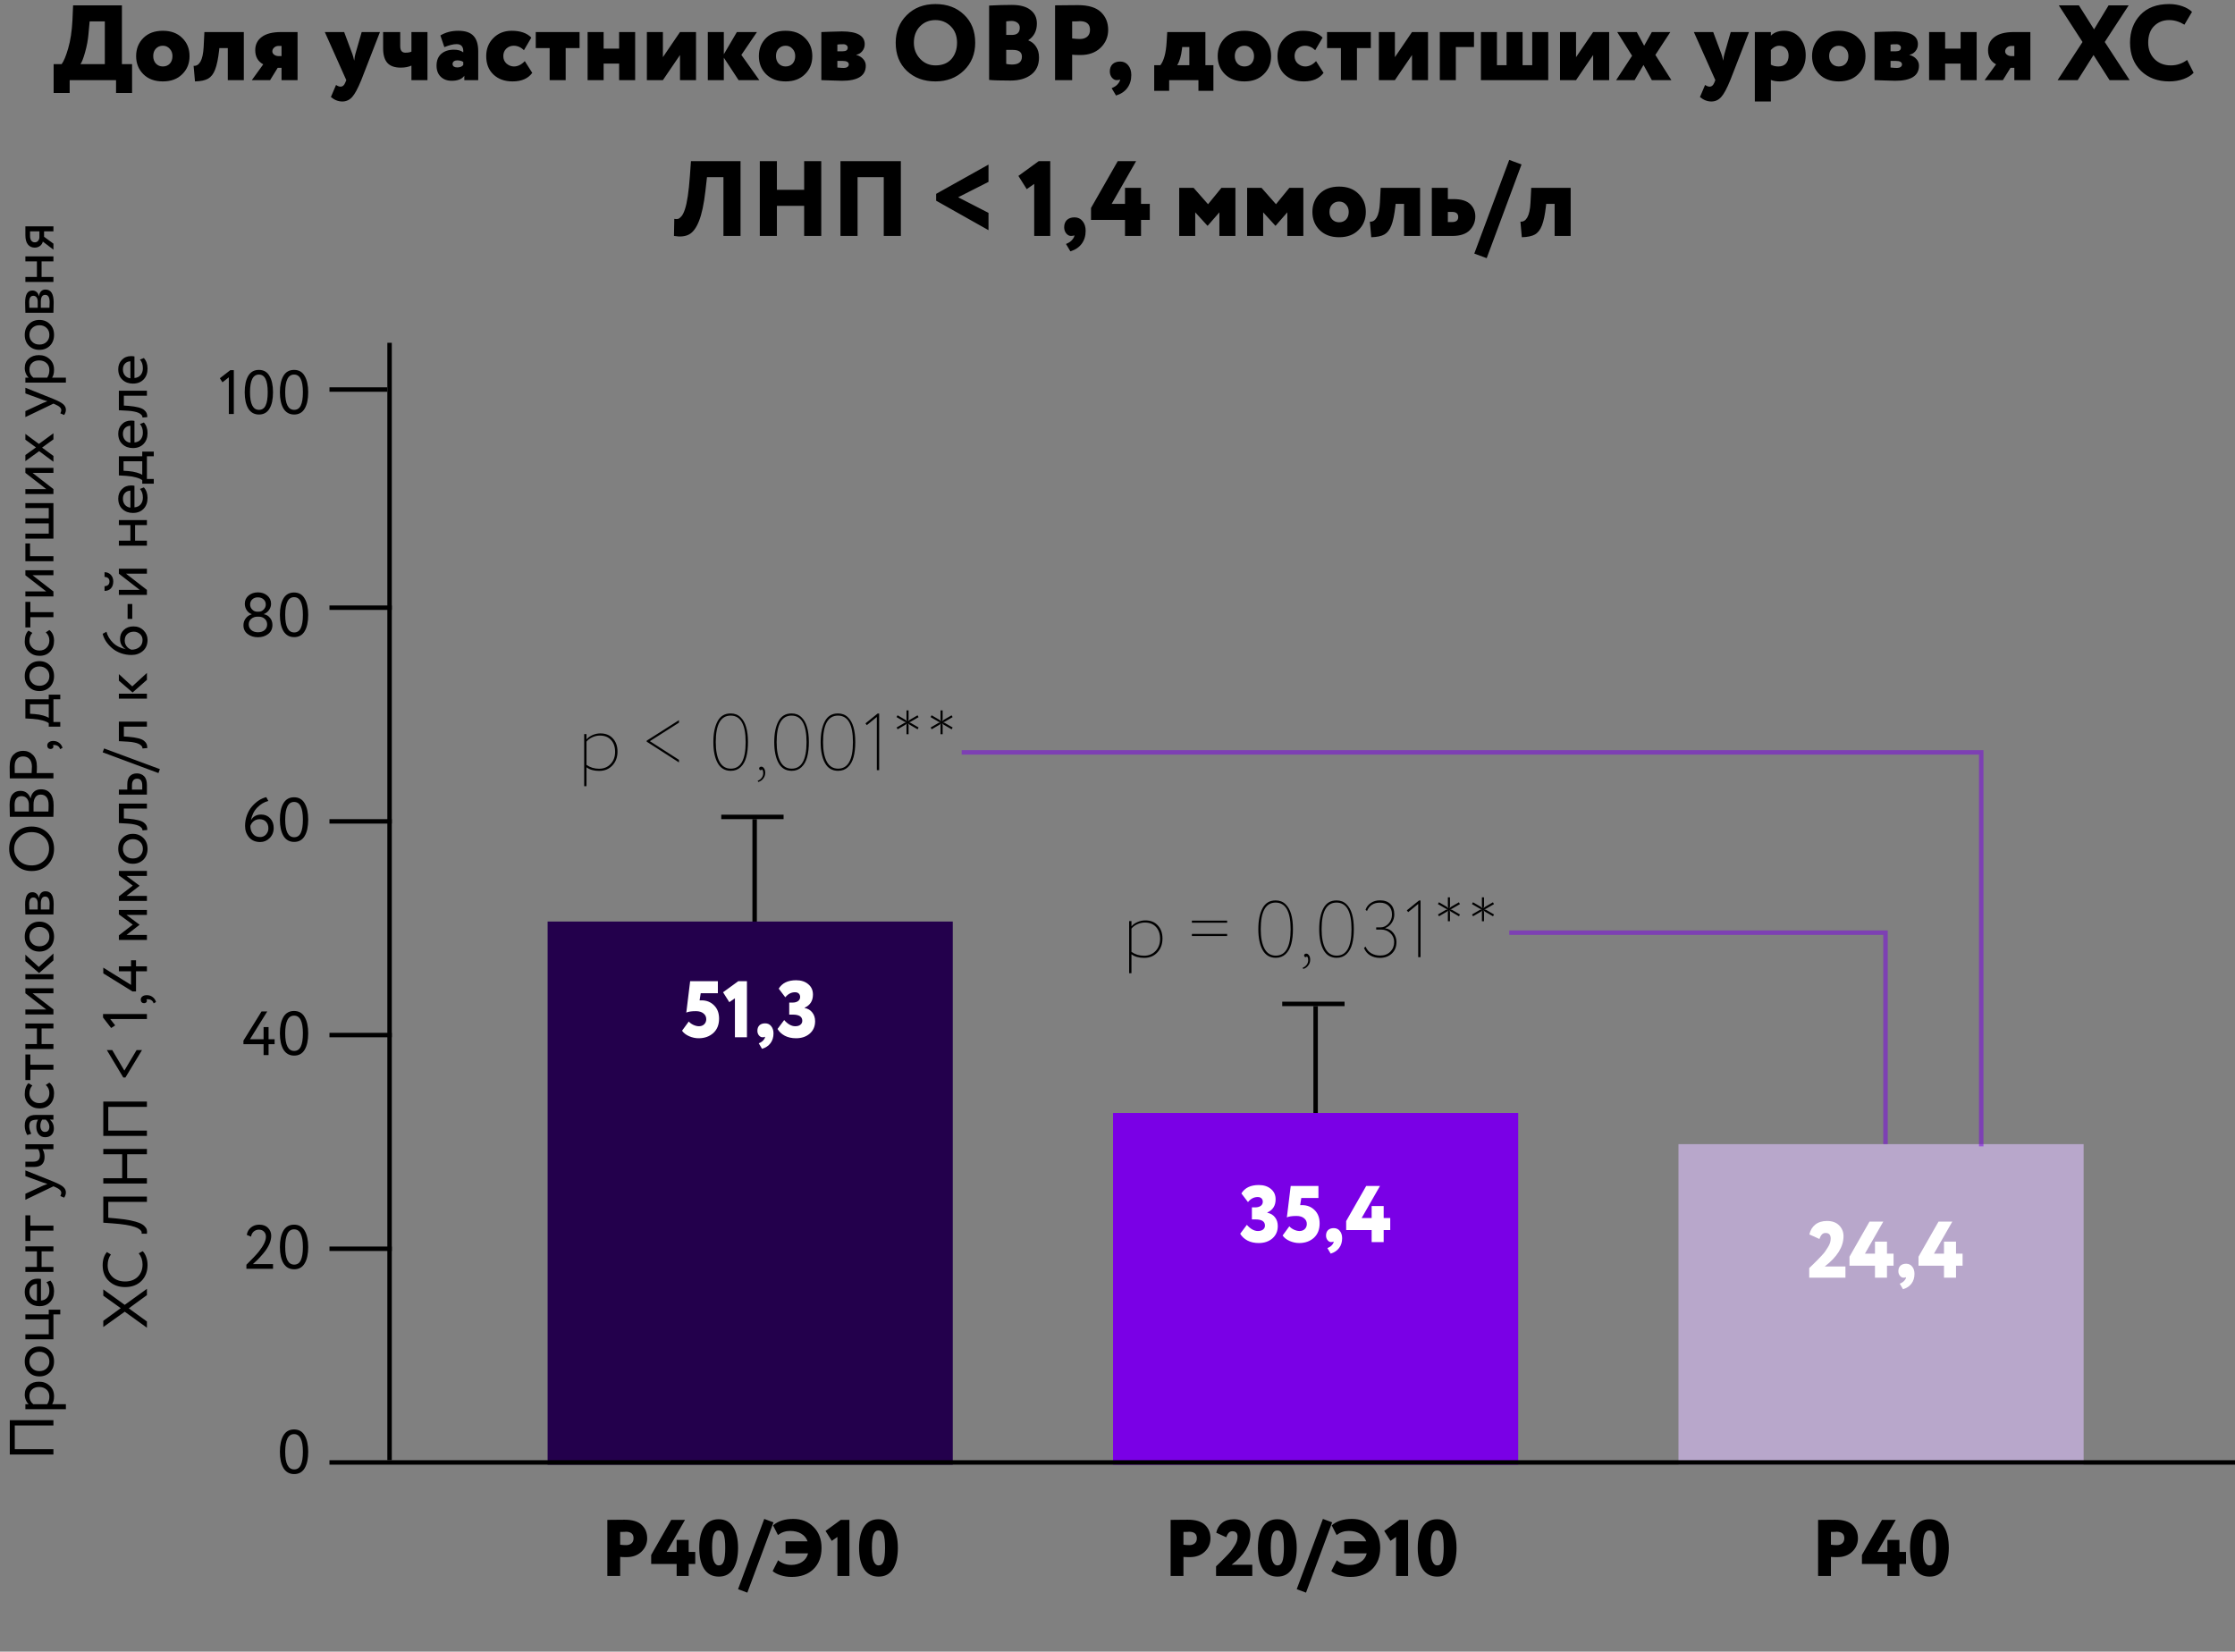 <svg width="502" height="371" viewBox="0 0 502 371" fill="none" xmlns="http://www.w3.org/2000/svg">
<rect x="0" y="0" width="502" height="371" fill="#808080" stroke="none"/>
<line x1="162" y1="183.5" x2="176" y2="183.5" stroke="black"/>
<line x1="169.5" y1="184" x2="169.5" y2="209" stroke="black"/>
<line x1="288" y1="225.5" x2="302" y2="225.5" stroke="black"/>
<line x1="295.5" y1="226" x2="295.5" y2="251" stroke="black"/>
<path d="M15.649 20.88H12.049V14.4H13.849C14.329 13.76 14.817 12.584 15.313 10.872C15.825 9.128 16.145 7.024 16.273 4.56L16.417 1.2H27.385V14.4H29.665V20.88H26.065V18H15.649V20.88ZM20.137 4.8L19.873 7.632C19.761 8.976 19.505 10.352 19.105 11.76C18.721 13.12 18.377 14 18.073 14.4H23.545V4.8H20.137ZM32.208 16.68C31.119 15.592 30.576 14.232 30.576 12.6C30.576 10.968 31.119 9.608 32.208 8.52C33.295 7.448 34.752 6.912 36.575 6.912C38.4 6.912 39.847 7.448 40.919 8.52C42.023 9.592 42.575 10.952 42.575 12.6C42.575 14.248 42.023 15.608 40.919 16.68C39.847 17.752 38.4 18.288 36.575 18.288C34.752 18.288 33.295 17.752 32.208 16.68ZM34.416 12.6C34.416 13.272 34.615 13.832 35.016 14.28C35.431 14.712 35.952 14.928 36.575 14.928C37.215 14.928 37.736 14.72 38.136 14.304C38.535 13.872 38.736 13.304 38.736 12.6C38.736 11.928 38.528 11.376 38.111 10.944C37.712 10.496 37.2 10.272 36.575 10.272C35.952 10.272 35.431 10.488 35.016 10.92C34.615 11.336 34.416 11.896 34.416 12.6ZM54.764 18H51.164V10.8H49.268L49.22 11.28C48.996 13.232 48.692 14.688 48.308 15.648C47.94 16.608 47.42 17.28 46.748 17.664C46.076 18.048 45.092 18.256 43.796 18.288L43.484 14.784C44.108 14.848 44.62 14.536 45.02 13.848C45.42 13.144 45.66 12.048 45.74 10.56L45.908 7.2H54.764V18ZM63.114 7.2H66.834V18H63.234V15.24H62.37L60.666 18H56.562L59.13 14.448C57.93 13.808 57.33 12.744 57.33 11.256C57.33 10.008 57.818 9.024 58.794 8.304C59.77 7.568 61.21 7.2 63.114 7.2ZM61.17 11.544C61.17 11.832 61.306 12.08 61.578 12.288C61.85 12.496 62.186 12.6 62.586 12.6H63.234V10.32H62.538C62.154 10.32 61.826 10.448 61.554 10.704C61.298 10.944 61.17 11.224 61.17 11.544ZM81.237 7.2H85.341L81.141 18C80.373 19.888 79.685 21.16 79.077 21.816C78.469 22.472 77.741 22.8 76.893 22.8C75.981 22.8 75.125 22.464 74.325 21.792L75.477 19.08C75.845 19.336 76.189 19.464 76.509 19.464C76.957 19.464 77.301 19.168 77.541 18.576L77.781 18L72.957 7.2H77.301L79.149 12.144C79.277 12.496 79.413 12.992 79.557 13.632C79.637 12.912 79.725 12.408 79.821 12.12L81.237 7.2ZM92.412 7.2H96.012V18H92.412V14.736C91.74 15.04 90.94 15.192 90.012 15.192C88.636 15.192 87.628 14.832 86.988 14.112C86.364 13.392 86.052 12.304 86.052 10.848V7.2H89.892V10.368C89.892 11.344 90.276 11.832 91.044 11.832C91.652 11.832 92.108 11.752 92.412 11.592V7.2ZM99.804 10.584L98.916 7.968C100.068 7.264 101.404 6.912 102.924 6.912C104.492 6.912 105.628 7.288 106.332 8.04C107.052 8.792 107.412 9.944 107.412 11.496V18H104.292V17.016C103.764 17.768 102.82 18.144 101.46 18.144C100.436 18.144 99.612 17.84 98.988 17.232C98.364 16.624 98.052 15.792 98.052 14.736C98.052 13.6 98.404 12.72 99.108 12.096C99.828 11.472 100.772 11.16 101.94 11.16C102.852 11.16 103.556 11.36 104.052 11.76C104.132 10.528 103.636 9.912 102.564 9.912C101.828 9.912 100.908 10.136 99.804 10.584ZM102.684 15.144C103.324 15.144 103.78 14.96 104.052 14.592V13.92C103.716 13.68 103.26 13.56 102.684 13.56C102.38 13.56 102.132 13.632 101.94 13.776C101.748 13.92 101.652 14.12 101.652 14.376C101.652 14.616 101.748 14.808 101.94 14.952C102.132 15.08 102.38 15.144 102.684 15.144ZM117.872 13.728L119.552 16.368C118.608 17.648 117.136 18.288 115.136 18.288C113.344 18.288 111.904 17.768 110.816 16.728C109.744 15.704 109.208 14.328 109.208 12.6C109.208 10.984 109.736 9.64 110.792 8.568C111.88 7.464 113.256 6.912 114.92 6.912C116.888 6.912 118.36 7.424 119.336 8.448L117.68 11.28C117.008 10.608 116.24 10.272 115.376 10.272C114.736 10.272 114.184 10.488 113.72 10.92C113.272 11.352 113.048 11.912 113.048 12.6C113.048 13.288 113.288 13.848 113.768 14.28C114.28 14.712 114.832 14.928 115.424 14.928C116.304 14.928 117.12 14.528 117.872 13.728ZM123.455 10.8H120.335V7.2H130.175V10.8H127.055V18H123.455V10.8ZM142.66 18H139.06V14.28H135.58V18H131.98V7.2H135.58V10.92H139.06V7.2H142.66V18ZM152.733 12.36L148.893 18H145.293V7.2H148.893V12.84L152.733 7.2H156.333V18H152.733V12.36ZM162.58 18H158.98V7.2H162.58V12.192L165.508 7.2H170.02L166.516 12.336L170.548 18H165.892L162.58 12.96V18ZM172.082 16.68C170.994 15.592 170.45 14.232 170.45 12.6C170.45 10.968 170.994 9.608 172.082 8.52C173.17 7.448 174.626 6.912 176.45 6.912C178.274 6.912 179.722 7.448 180.794 8.52C181.898 9.592 182.45 10.952 182.45 12.6C182.45 14.248 181.898 15.608 180.794 16.68C179.722 17.752 178.274 18.288 176.45 18.288C174.626 18.288 173.17 17.752 172.082 16.68ZM174.29 12.6C174.29 13.272 174.49 13.832 174.89 14.28C175.306 14.712 175.826 14.928 176.45 14.928C177.09 14.928 177.61 14.72 178.01 14.304C178.41 13.872 178.61 13.304 178.61 12.6C178.61 11.928 178.402 11.376 177.986 10.944C177.586 10.496 177.074 10.272 176.45 10.272C175.826 10.272 175.306 10.488 174.89 10.92C174.49 11.336 174.29 11.896 174.29 12.6ZM184.48 18V7.2C184.608 7.2 185.264 7.176 186.448 7.128C187.648 7.08 188.536 7.056 189.112 7.056C192.52 7.056 194.224 8.016 194.224 9.936C194.224 10.544 194.032 11.072 193.648 11.52C193.28 11.952 192.84 12.208 192.328 12.288V12.336C193 12.528 193.52 12.84 193.888 13.272C194.272 13.688 194.464 14.184 194.464 14.76C194.464 17.016 192.688 18.144 189.136 18.144C188.656 18.144 187.832 18.12 186.664 18.072C185.512 18.024 184.784 18 184.48 18ZM189.232 13.68H188.08V15.168C188.704 15.232 189.192 15.264 189.544 15.264C189.864 15.264 190.128 15.192 190.336 15.048C190.544 14.888 190.648 14.704 190.648 14.496C190.648 13.952 190.176 13.68 189.232 13.68ZM189.448 9.936C188.824 9.936 188.368 9.96 188.08 10.008V11.52H189.28C190.032 11.52 190.408 11.248 190.408 10.704C190.408 10.496 190.32 10.32 190.144 10.176C189.968 10.016 189.736 9.936 189.448 9.936ZM201.183 9.6C201.183 7.12 202.007 5.056 203.655 3.408C205.319 1.744 207.471 0.912 210.111 0.912C212.735 0.912 214.871 1.704 216.519 3.288C218.199 4.872 219.039 6.976 219.039 9.6C219.039 12.128 218.191 14.208 216.495 15.84C214.815 17.472 212.687 18.288 210.111 18.288C207.503 18.288 205.359 17.496 203.679 15.912C202.015 14.328 201.183 12.224 201.183 9.6ZM205.263 9.6C205.263 11.024 205.735 12.232 206.679 13.224C207.607 14.2 208.751 14.688 210.111 14.688C211.647 14.688 212.839 14.216 213.687 13.272C214.535 12.296 214.959 11.072 214.959 9.6C214.959 8.08 214.495 6.856 213.567 5.928C212.623 4.984 211.471 4.512 210.111 4.512C208.703 4.512 207.543 4.984 206.631 5.928C205.719 6.872 205.263 8.096 205.263 9.6ZM222.164 17.952V1.248C224.036 1.152 225.732 1.104 227.252 1.104C229.108 1.104 230.508 1.48 231.452 2.232C232.412 2.968 232.892 3.984 232.892 5.28C232.892 6.928 232.252 8.176 230.972 9.024V9.072C231.692 9.344 232.268 9.808 232.7 10.464C233.148 11.12 233.372 11.936 233.372 12.912C233.372 14.592 232.78 15.88 231.596 16.776C230.428 17.656 228.892 18.096 226.988 18.096C224.764 18.096 223.156 18.048 222.164 17.952ZM227.492 11.208H226.004V14.352C226.356 14.448 226.788 14.496 227.3 14.496C228.788 14.496 229.532 13.904 229.532 12.72C229.532 11.712 228.852 11.208 227.492 11.208ZM227.204 4.704C226.916 4.704 226.516 4.736 226.004 4.8V7.848H227.276C228.46 7.848 229.052 7.304 229.052 6.216C229.052 5.752 228.876 5.384 228.524 5.112C228.172 4.84 227.732 4.704 227.204 4.704ZM240.816 12.288V18H236.976V1.2C237.712 1.2 238.52 1.192 239.4 1.176C240.296 1.16 241.2 1.152 242.112 1.152C244.48 1.152 246.208 1.68 247.296 2.736C248.368 3.76 248.904 5.088 248.904 6.72C248.904 8.288 248.336 9.624 247.2 10.728C246.064 11.816 244.56 12.36 242.688 12.36C241.856 12.36 241.232 12.336 240.816 12.288ZM242.496 4.752C242.48 4.752 242.408 4.76 242.28 4.776C242.152 4.776 241.952 4.784 241.68 4.8C241.408 4.8 241.12 4.8 240.816 4.8V8.64C241.488 8.72 242.072 8.76 242.568 8.76C243.224 8.76 243.76 8.592 244.176 8.256C244.608 7.904 244.824 7.384 244.824 6.696C244.824 5.4 244.048 4.752 242.496 4.752ZM249.276 16.056C249.276 15.368 249.476 14.824 249.876 14.424C250.292 14.024 250.868 13.824 251.604 13.824C252.356 13.824 252.956 14.104 253.404 14.664C253.868 15.224 254.1 15.952 254.1 16.848C254.1 17.984 253.804 18.952 253.212 19.752C252.62 20.552 251.772 21.12 250.668 21.456L249.684 19.8C250.324 19.544 250.788 19.232 251.076 18.864C251.444 18.432 251.604 18.088 251.556 17.832C251.444 17.944 251.196 18 250.812 18C250.412 18 250.052 17.808 249.732 17.424C249.428 17.04 249.276 16.584 249.276 16.056ZM262.604 20.4H259.244V14.64H260.636C261.42 13.616 261.884 11.912 262.028 9.528L262.172 7.2H270.74V14.64H272.54V20.4H269.18V18H262.604V20.4ZM265.532 10.56L265.484 10.992C265.292 12.608 264.932 13.824 264.404 14.64H267.14V10.56H265.532ZM275.137 16.68C274.049 15.592 273.505 14.232 273.505 12.6C273.505 10.968 274.049 9.608 275.137 8.52C276.225 7.448 277.681 6.912 279.505 6.912C281.329 6.912 282.777 7.448 283.849 8.52C284.953 9.592 285.505 10.952 285.505 12.6C285.505 14.248 284.953 15.608 283.849 16.68C282.777 17.752 281.329 18.288 279.505 18.288C277.681 18.288 276.225 17.752 275.137 16.68ZM277.345 12.6C277.345 13.272 277.545 13.832 277.945 14.28C278.361 14.712 278.881 14.928 279.505 14.928C280.145 14.928 280.665 14.72 281.065 14.304C281.465 13.872 281.665 13.304 281.665 12.6C281.665 11.928 281.457 11.376 281.041 10.944C280.641 10.496 280.129 10.272 279.505 10.272C278.881 10.272 278.361 10.488 277.945 10.92C277.545 11.336 277.345 11.896 277.345 12.6ZM295.599 13.728L297.279 16.368C296.335 17.648 294.863 18.288 292.863 18.288C291.071 18.288 289.631 17.768 288.543 16.728C287.471 15.704 286.935 14.328 286.935 12.6C286.935 10.984 287.463 9.64 288.519 8.568C289.607 7.464 290.983 6.912 292.647 6.912C294.615 6.912 296.087 7.424 297.063 8.448L295.407 11.28C294.735 10.608 293.967 10.272 293.103 10.272C292.463 10.272 291.911 10.488 291.447 10.92C290.999 11.352 290.775 11.912 290.775 12.6C290.775 13.288 291.015 13.848 291.495 14.28C292.007 14.712 292.559 14.928 293.151 14.928C294.031 14.928 294.847 14.528 295.599 13.728ZM301.182 10.8H298.062V7.2H307.902V10.8H304.782V18H301.182V10.8ZM317.147 12.36L313.307 18H309.707V7.2H313.307V12.84L317.147 7.2H320.747V18H317.147V12.36ZM326.994 18H323.394V7.2H331.074V10.56H326.994V18ZM347.749 18H332.629V7.2H336.229V14.64H338.389V7.2H341.989V14.64H344.149V7.2H347.749V18ZM357.834 12.36L353.994 18H350.394V7.2H353.994V12.84L357.834 7.2H361.434V18H357.834V12.36ZM371.018 7.2H375.17L371.81 12.336L375.41 18H371.018L369.146 14.592L367.154 18H363.002L366.578 12.528L363.242 7.2H367.634L369.29 10.272L371.018 7.2ZM388.737 7.2H392.841L388.641 18C387.873 19.888 387.185 21.16 386.577 21.816C385.969 22.472 385.241 22.8 384.393 22.8C383.481 22.8 382.625 22.464 381.825 21.792L382.977 19.08C383.345 19.336 383.689 19.464 384.009 19.464C384.457 19.464 384.801 19.168 385.041 18.576L385.281 18L380.457 7.2H384.801L386.649 12.144C386.777 12.496 386.913 12.992 387.057 13.632C387.137 12.912 387.225 12.408 387.321 12.12L388.737 7.2ZM397.752 22.8H394.152V7.2H397.752V8.016C398.488 7.28 399.488 6.912 400.752 6.912C402.176 6.912 403.336 7.432 404.232 8.472C405.128 9.512 405.576 10.832 405.576 12.432C405.576 14.112 405.04 15.512 403.968 16.632C402.88 17.736 401.48 18.288 399.768 18.288C398.968 18.288 398.296 18.176 397.752 17.952V22.8ZM399.624 10.272C398.952 10.272 398.328 10.592 397.752 11.232V14.52C398.216 14.792 398.776 14.928 399.432 14.928C400.168 14.928 400.736 14.712 401.136 14.28C401.536 13.832 401.736 13.24 401.736 12.504C401.736 11.832 401.544 11.296 401.16 10.896C400.792 10.48 400.28 10.272 399.624 10.272ZM408.637 16.68C407.549 15.592 407.005 14.232 407.005 12.6C407.005 10.968 407.549 9.608 408.637 8.52C409.725 7.448 411.181 6.912 413.005 6.912C414.829 6.912 416.277 7.448 417.349 8.52C418.453 9.592 419.005 10.952 419.005 12.6C419.005 14.248 418.453 15.608 417.349 16.68C416.277 17.752 414.829 18.288 413.005 18.288C411.181 18.288 409.725 17.752 408.637 16.68ZM410.845 12.6C410.845 13.272 411.045 13.832 411.445 14.28C411.861 14.712 412.381 14.928 413.005 14.928C413.645 14.928 414.165 14.72 414.565 14.304C414.965 13.872 415.165 13.304 415.165 12.6C415.165 11.928 414.957 11.376 414.541 10.944C414.141 10.496 413.629 10.272 413.005 10.272C412.381 10.272 411.861 10.488 411.445 10.92C411.045 11.336 410.845 11.896 410.845 12.6ZM421.035 18V7.2C421.163 7.2 421.819 7.176 423.003 7.128C424.203 7.08 425.091 7.056 425.667 7.056C429.075 7.056 430.779 8.016 430.779 9.936C430.779 10.544 430.587 11.072 430.203 11.52C429.835 11.952 429.395 12.208 428.883 12.288V12.336C429.555 12.528 430.075 12.84 430.443 13.272C430.827 13.688 431.019 14.184 431.019 14.76C431.019 17.016 429.243 18.144 425.691 18.144C425.211 18.144 424.387 18.12 423.219 18.072C422.067 18.024 421.339 18 421.035 18ZM425.787 13.68H424.635V15.168C425.259 15.232 425.747 15.264 426.099 15.264C426.419 15.264 426.683 15.192 426.891 15.048C427.099 14.888 427.203 14.704 427.203 14.496C427.203 13.952 426.731 13.68 425.787 13.68ZM426.003 9.936C425.379 9.936 424.923 9.96 424.635 10.008V11.52H425.835C426.587 11.52 426.963 11.248 426.963 10.704C426.963 10.496 426.875 10.32 426.699 10.176C426.523 10.016 426.291 9.936 426.003 9.936ZM443.973 18H440.373V14.28H436.893V18H433.293V7.2H436.893V10.92H440.373V7.2H443.973V18ZM452.317 7.2H456.037V18H452.437V15.24H451.573L449.869 18H445.765L448.333 14.448C447.133 13.808 446.533 12.744 446.533 11.256C446.533 10.008 447.021 9.024 447.997 8.304C448.973 7.568 450.413 7.2 452.317 7.2ZM450.373 11.544C450.373 11.832 450.509 12.08 450.781 12.288C451.053 12.496 451.389 12.6 451.789 12.6H452.437V10.32H451.741C451.357 10.32 451.029 10.448 450.757 10.704C450.501 10.944 450.373 11.224 450.373 11.544ZM473.608 1.2H478.12L472.744 9.432L478.336 18H473.824L470.224 12.36L466.672 18H462.16L467.752 9.432L462.424 1.2H466.936L470.344 6.6L473.608 1.2ZM491.241 13.464L492.705 16.344C492.193 16.92 491.433 17.392 490.425 17.76C489.433 18.112 488.369 18.288 487.233 18.288C484.625 18.288 482.505 17.496 480.873 15.912C479.241 14.296 478.425 12.192 478.425 9.6C478.425 7.072 479.193 4.992 480.729 3.36C482.265 1.728 484.425 0.912 487.209 0.912C488.265 0.912 489.249 1.072 490.161 1.392C491.073 1.712 491.801 2.136 492.345 2.664L490.641 5.544C489.521 4.856 488.377 4.512 487.209 4.512C485.849 4.512 484.721 4.96 483.825 5.856C482.945 6.736 482.505 7.984 482.505 9.6C482.505 11.072 482.977 12.296 483.921 13.272C484.865 14.216 486.089 14.688 487.593 14.688C488.937 14.688 490.153 14.28 491.241 13.464ZM166.33 53H162.49V39.8H158.794L158.434 42.968C158.098 45.88 157.618 48.112 156.994 49.664C156.386 51.2 155.642 52.2 154.762 52.664C153.898 53.128 152.77 53.24 151.378 53L151.45 49.16C151.802 49.224 152.09 49.224 152.314 49.16C152.554 49.08 152.81 48.88 153.082 48.56C153.354 48.224 153.602 47.72 153.826 47.048C154.322 45.608 154.698 43.112 154.954 39.56L155.194 36.2H166.33V53ZM184.46 53H180.62V46.232H174.5V53H170.66V36.2H174.5V42.632H180.62V36.2H184.46V53ZM202.337 53H198.497V39.8H192.617V53H188.777V36.2H202.337V53ZM222.025 47.816V51.704L210.265 45.08V43.544L222.025 36.968V40.856L215.209 44.312L222.025 47.816ZM230.612 42.488L228.74 39.512L233.3 36.2H235.892V53H232.292V41.312L230.612 42.488ZM239.023 51.056C239.023 50.368 239.223 49.824 239.623 49.424C240.039 49.024 240.615 48.824 241.351 48.824C242.103 48.824 242.703 49.104 243.151 49.664C243.615 50.224 243.847 50.952 243.847 51.848C243.847 52.984 243.551 53.952 242.959 54.752C242.367 55.552 241.519 56.12 240.415 56.456L239.431 54.8C240.071 54.544 240.535 54.232 240.823 53.864C241.191 53.432 241.351 53.088 241.303 52.832C241.191 52.944 240.943 53 240.559 53C240.159 53 239.799 52.808 239.479 52.424C239.175 52.04 239.023 51.584 239.023 51.056ZM256.285 53H252.685V49.4H245.053V46.712L251.053 36.2H255.181L249.685 45.8H252.685V42.2H256.285V45.8H258.253V49.4H256.285V53ZM268.459 53H264.859V42.2H268.099L271.339 45.872L274.339 42.2H277.483V53H273.883V47.696L271.267 50.696H271.195L268.459 47.696V53ZM283.717 53H280.117V42.2H283.357L286.597 45.872L289.597 42.2H292.741V53H289.141V47.696L286.525 50.696H286.453L283.717 47.696V53ZM296.407 51.68C295.319 50.592 294.775 49.232 294.775 47.6C294.775 45.968 295.319 44.608 296.407 43.52C297.495 42.448 298.951 41.912 300.775 41.912C302.599 41.912 304.047 42.448 305.119 43.52C306.223 44.592 306.775 45.952 306.775 47.6C306.775 49.248 306.223 50.608 305.119 51.68C304.047 52.752 302.599 53.288 300.775 53.288C298.951 53.288 297.495 52.752 296.407 51.68ZM298.615 47.6C298.615 48.272 298.815 48.832 299.215 49.28C299.631 49.712 300.151 49.928 300.775 49.928C301.415 49.928 301.935 49.72 302.335 49.304C302.735 48.872 302.935 48.304 302.935 47.6C302.935 46.928 302.727 46.376 302.311 45.944C301.911 45.496 301.399 45.272 300.775 45.272C300.151 45.272 299.631 45.488 299.215 45.92C298.815 46.336 298.615 46.896 298.615 47.6ZM318.963 53H315.363V45.8H313.467L313.419 46.28C313.195 48.232 312.891 49.688 312.507 50.648C312.139 51.608 311.619 52.28 310.947 52.664C310.275 53.048 309.291 53.256 307.995 53.288L307.683 49.784C308.307 49.848 308.819 49.536 309.219 48.848C309.619 48.144 309.859 47.048 309.939 45.56L310.107 42.2H318.963V53ZM326.185 53H321.601V42.2H325.201V44.72H326.449C328.177 44.72 329.433 45.096 330.217 45.848C330.985 46.584 331.369 47.504 331.369 48.608C331.369 49.808 330.945 50.848 330.097 51.728C329.249 52.576 327.945 53 326.185 53ZM326.137 47.6H325.201V49.88H326.113C327.057 49.88 327.529 49.504 327.529 48.752C327.529 47.984 327.065 47.6 326.137 47.6ZM333.923 57.992L331.139 56.96L338.987 35.912L341.747 36.944L333.923 57.992ZM352.783 53H349.183V45.8H347.287L347.239 46.28C347.015 48.232 346.711 49.688 346.327 50.648C345.959 51.608 345.439 52.28 344.767 52.664C344.095 53.048 343.111 53.256 341.815 53.288L341.503 49.784C342.127 49.848 342.639 49.536 343.039 48.848C343.439 48.144 343.679 47.048 343.759 45.56L343.927 42.2H352.783V53Z" fill="black"/>
<path d="M12 319.01L12 320.2L3.32 320.2L3.32 325.52L12 325.52L12 326.71L2.2 326.71L2.2 319.01L12 319.01ZM14.8 315.415L14.8 316.535L5.7 316.535L5.7 315.415L6.442 315.415C6.181 315.191 5.971 314.883 5.812 314.491C5.644 314.099 5.56 313.693 5.56 313.273C5.56 312.377 5.859 311.672 6.456 311.159C7.044 310.627 7.809 310.361 8.752 310.361C9.713 310.361 10.521 310.664 11.174 311.271C11.818 311.868 12.14 312.657 12.14 313.637C12.14 314.393 11.995 314.986 11.706 315.415L14.8 315.415ZM6.61 313.595C6.61 314.342 6.899 314.948 7.478 315.415L10.6 315.415C10.927 314.92 11.09 314.36 11.09 313.735C11.09 313.072 10.88 312.545 10.46 312.153C10.031 311.752 9.475 311.551 8.794 311.551C8.131 311.551 7.604 311.733 7.212 312.097C6.811 312.461 6.61 312.96 6.61 313.595ZM11.216 308.252C10.581 308.868 9.793 309.176 8.85 309.176C7.898 309.176 7.114 308.868 6.498 308.252C5.873 307.626 5.56 306.814 5.56 305.816C5.56 304.817 5.873 304.01 6.498 303.394C7.114 302.768 7.898 302.456 8.85 302.456C9.802 302.456 10.591 302.768 11.216 303.394C11.832 304.01 12.14 304.817 12.14 305.816C12.14 306.805 11.832 307.617 11.216 308.252ZM7.24 307.37C7.651 307.78 8.187 307.986 8.85 307.986C9.513 307.986 10.049 307.785 10.46 307.384C10.88 306.973 11.09 306.45 11.09 305.816C11.09 305.181 10.885 304.663 10.474 304.262C10.054 303.851 9.513 303.646 8.85 303.646C8.206 303.646 7.669 303.851 7.24 304.262C6.82 304.663 6.61 305.181 6.61 305.816C6.61 306.45 6.82 306.968 7.24 307.37ZM12 295.24L12 300.84L5.7 300.84L5.7 299.72L10.95 299.72L10.95 296.36L5.7 296.36L5.7 295.24L10.95 295.24L10.95 294.19L13.54 294.19L13.54 295.24L12 295.24ZM10.432 288.008L11.314 287.658C11.865 288.265 12.14 289.054 12.14 290.024C12.14 291.051 11.841 291.868 11.244 292.474C10.647 293.09 9.849 293.398 8.85 293.398C7.907 293.398 7.123 293.109 6.498 292.53C5.873 291.961 5.56 291.168 5.56 290.15C5.56 289.31 5.831 288.615 6.372 288.064C6.904 287.504 7.595 287.224 8.444 287.224C8.715 287.224 8.967 287.248 9.2 287.294L9.2 292.138C9.788 292.092 10.25 291.872 10.586 291.48C10.922 291.079 11.09 290.566 11.09 289.94C11.09 289.119 10.871 288.475 10.432 288.008ZM6.61 290.206C6.61 290.757 6.764 291.214 7.072 291.578C7.38 291.933 7.786 292.143 8.29 292.208L8.29 288.386C7.767 288.414 7.357 288.592 7.058 288.918C6.759 289.236 6.61 289.665 6.61 290.206ZM12 279.965L12 281.085L9.34 281.085L9.34 284.585L12 284.585L12 285.705L5.7 285.705L5.7 284.585L8.29 284.585L8.29 281.085L5.7 281.085L5.7 279.965L12 279.965ZM6.82 276.427L6.82 278.737L5.7 278.737L5.7 272.997L6.82 272.997L6.82 275.307L12 275.307L12 276.427L6.82 276.427ZM5.7 264.177L5.7 262.903L12 265.423C13.111 265.88 13.848 266.277 14.212 266.613C14.604 266.967 14.8 267.373 14.8 267.831C14.8 268.241 14.669 268.638 14.408 269.021L13.554 268.657C13.694 268.358 13.764 268.125 13.764 267.957C13.764 267.695 13.652 267.462 13.428 267.257C13.204 267.042 12.84 266.827 12.336 266.613L12 266.473L5.7 269.497L5.7 268.153L9.704 266.305C9.769 266.267 10.087 266.141 10.656 265.927C10.348 265.843 10.026 265.745 9.69 265.633L5.7 264.177ZM5.7 258.14L5.7 257.02L12 257.02L12 258.14L9.55 258.14C9.858 258.625 10.012 259.208 10.012 259.89C10.012 261.383 9.209 262.13 7.604 262.13L5.7 262.13L5.7 260.94L7.478 260.94C8.467 260.94 8.962 260.487 8.962 259.582C8.962 258.994 8.831 258.513 8.57 258.14L5.7 258.14ZM7.03 254.662L6.134 254.956C5.751 254.331 5.56 253.631 5.56 252.856C5.56 252.007 5.77 251.391 6.19 251.008C6.61 250.625 7.259 250.434 8.136 250.434L12 250.434L12 251.498L11.188 251.498C11.795 251.993 12.098 252.665 12.098 253.514C12.098 254.093 11.925 254.559 11.58 254.914C11.225 255.269 10.749 255.446 10.152 255.446C9.536 255.446 9.051 255.227 8.696 254.788C8.332 254.349 8.15 253.775 8.15 253.066C8.15 252.403 8.285 251.881 8.556 251.498C7.847 251.498 7.338 251.596 7.03 251.792C6.722 251.988 6.568 252.366 6.568 252.926C6.568 253.495 6.722 254.074 7.03 254.662ZM11.09 253.122C11.09 252.497 10.819 251.955 10.278 251.498L9.48 251.498C9.2 251.89 9.06 252.361 9.06 252.912C9.06 253.295 9.153 253.617 9.34 253.878C9.517 254.13 9.769 254.256 10.096 254.256C10.404 254.256 10.647 254.158 10.824 253.962C11.001 253.757 11.09 253.477 11.09 253.122ZM10.278 243.714L11.09 243.182C11.79 243.724 12.14 244.531 12.14 245.604C12.14 246.612 11.841 247.429 11.244 248.054C10.647 248.67 9.849 248.978 8.85 248.978C7.926 248.978 7.147 248.675 6.512 248.068C5.877 247.462 5.56 246.701 5.56 245.786C5.56 244.685 5.835 243.859 6.386 243.308L7.268 243.826C6.829 244.312 6.61 244.914 6.61 245.632C6.61 246.22 6.825 246.729 7.254 247.158C7.674 247.578 8.206 247.788 8.85 247.788C9.531 247.788 10.073 247.574 10.474 247.144C10.885 246.706 11.09 246.164 11.09 245.52C11.09 244.792 10.819 244.19 10.278 243.714ZM6.82 240.292L6.82 242.602L5.7 242.602L5.7 236.862L6.82 236.862L6.82 239.172L12 239.172L12 240.292L6.82 240.292ZM12 229.898L12 231.018L9.34 231.018L9.34 234.518L12 234.518L12 235.638L5.7 235.638L5.7 234.518L8.29 234.518L8.29 231.018L5.7 231.018L5.7 229.898L12 229.898ZM7.31 223.113L12 226.753L12 227.873L5.7 227.873L5.7 226.753L10.39 226.753L5.7 223.113L5.7 221.993L12 221.993L12 223.113L7.31 223.113ZM5.7 215.911L5.7 214.441L8.71 217.199L12 214.175L12 215.729L8.78 218.571L5.7 215.911ZM12 218.837L12 219.957L5.7 219.957L5.7 218.837L12 218.837ZM11.216 212.822C10.581 213.438 9.793 213.746 8.85 213.746C7.898 213.746 7.114 213.438 6.498 212.822C5.873 212.197 5.56 211.385 5.56 210.386C5.56 209.387 5.873 208.58 6.498 207.964C7.114 207.339 7.898 207.026 8.85 207.026C9.802 207.026 10.591 207.339 11.216 207.964C11.832 208.58 12.14 209.387 12.14 210.386C12.14 211.375 11.832 212.187 11.216 212.822ZM7.24 211.94C7.651 212.351 8.187 212.556 8.85 212.556C9.513 212.556 10.049 212.355 10.46 211.954C10.88 211.543 11.09 211.021 11.09 210.386C11.09 209.751 10.885 209.233 10.474 208.832C10.054 208.421 9.513 208.216 8.85 208.216C8.206 208.216 7.669 208.421 7.24 208.832C6.82 209.233 6.61 209.751 6.61 210.386C6.61 211.021 6.82 211.539 7.24 211.94ZM12 205.41L5.7 205.41C5.7 205.363 5.7 205.298 5.7 205.214C5.691 205.13 5.686 205.009 5.686 204.85C5.677 204.691 5.672 204.547 5.672 204.416C5.653 203.725 5.644 203.296 5.644 203.128C5.644 201.317 6.185 200.412 7.268 200.412C7.641 200.412 7.963 200.529 8.234 200.762C8.495 200.995 8.654 201.299 8.71 201.672L8.738 201.672C8.915 200.692 9.41 200.202 10.222 200.202C11.445 200.202 12.056 201.168 12.056 203.1C12.056 203.193 12.047 203.604 12.028 204.332C12.028 204.472 12.023 204.626 12.014 204.794C12.014 204.962 12.009 205.093 12 205.186C12 205.279 12 205.354 12 205.41ZM9.172 202.946L9.172 204.29L11.104 204.29C11.132 203.618 11.146 203.189 11.146 203.002C11.146 201.929 10.81 201.392 10.138 201.392C9.494 201.392 9.172 201.91 9.172 202.946ZM6.554 203.044C6.554 203.315 6.568 203.73 6.596 204.29L8.472 204.29L8.472 202.876C8.472 202.493 8.383 202.185 8.206 201.952C8.029 201.719 7.791 201.602 7.492 201.602C6.867 201.602 6.554 202.083 6.554 203.044ZM7.1 195.655C5.681 195.655 4.487 195.184 3.516 194.241C2.545 193.299 2.06 192.104 2.06 190.657C2.06 189.22 2.531 188.03 3.474 187.087C4.417 186.135 5.625 185.659 7.1 185.659C8.537 185.659 9.741 186.135 10.712 187.087C11.664 188.039 12.14 189.229 12.14 190.657C12.14 192.085 11.669 193.28 10.726 194.241C9.783 195.184 8.575 195.655 7.1 195.655ZM7.1 194.395C8.201 194.395 9.135 194.036 9.9 193.317C10.647 192.599 11.02 191.712 11.02 190.657C11.02 189.556 10.647 188.66 9.9 187.969C9.153 187.269 8.22 186.919 7.1 186.919C5.98 186.919 5.047 187.279 4.3 187.997C3.553 188.716 3.18 189.603 3.18 190.657C3.18 191.731 3.549 192.622 4.286 193.331C5.023 194.041 5.961 194.395 7.1 194.395ZM11.986 183.483L2.214 183.483C2.177 182.186 2.158 181.29 2.158 180.795C2.158 179.731 2.373 178.942 2.802 178.429C3.222 177.906 3.815 177.645 4.58 177.645C5.149 177.645 5.625 177.794 6.008 178.093C6.391 178.392 6.671 178.802 6.848 179.325L6.876 179.325C6.979 178.69 7.231 178.196 7.632 177.841C8.033 177.477 8.556 177.295 9.2 177.295C10.133 177.295 10.843 177.612 11.328 178.247C11.804 178.882 12.042 179.75 12.042 180.851C12.042 181.924 12.023 182.802 11.986 183.483ZM7.534 180.711L7.534 182.293L10.866 182.293C10.903 181.91 10.922 181.406 10.922 180.781C10.922 180.044 10.773 179.479 10.474 179.087C10.166 178.686 9.718 178.485 9.13 178.485C8.617 178.485 8.225 178.681 7.954 179.073C7.674 179.456 7.534 180.002 7.534 180.711ZM3.278 180.823C3.278 181.103 3.292 181.593 3.32 182.293L6.484 182.293L6.484 180.725C6.484 180.174 6.339 179.722 6.05 179.367C5.751 179.012 5.35 178.835 4.846 178.835C3.801 178.835 3.278 179.498 3.278 180.823ZM8.234 173.652L12 173.652L12 174.842L2.2 174.842C2.2 174.45 2.195 174.035 2.186 173.596C2.177 173.158 2.172 172.719 2.172 172.28C2.172 170.992 2.461 170.068 3.04 169.508C3.609 168.939 4.333 168.654 5.21 168.654C6.059 168.654 6.787 168.962 7.394 169.578C7.991 170.176 8.29 171.044 8.29 172.182C8.29 172.78 8.271 173.27 8.234 173.652ZM3.292 172.168C3.292 172.336 3.301 172.831 3.32 173.652L7.1 173.652C7.147 173.064 7.17 172.588 7.17 172.224C7.17 171.506 6.997 170.941 6.652 170.53C6.297 170.12 5.812 169.914 5.196 169.914C4.589 169.914 4.123 170.106 3.796 170.488C3.46 170.862 3.292 171.422 3.292 172.168ZM11.356 168.242C11.132 168.242 10.955 168.172 10.824 168.032C10.684 167.892 10.614 167.696 10.614 167.444C10.614 167.145 10.74 166.903 10.992 166.716C11.235 166.529 11.561 166.436 11.972 166.436C12.476 166.436 12.91 166.576 13.274 166.856C13.647 167.127 13.904 167.5 14.044 167.976L13.512 168.284C13.363 167.799 13.05 167.5 12.574 167.388C12.257 167.323 12.023 167.327 11.874 167.402C11.958 167.458 12 167.561 12 167.71C12 167.85 11.939 167.976 11.818 168.088C11.687 168.191 11.533 168.242 11.356 168.242ZM13.54 162.175L13.54 163.225L10.95 163.225L10.95 162.441C10.661 162.208 10.194 162.003 9.55 161.825C8.897 161.648 8.169 161.531 7.366 161.475L5.7 161.377L5.7 157.079L10.95 157.079L10.95 156.029L13.54 156.029L13.54 157.079L12 157.079L12 162.175L13.54 162.175ZM6.75 160.327L7.8 160.397C8.5 160.453 9.139 160.565 9.718 160.733C10.297 160.901 10.707 161.074 10.95 161.251L10.95 158.199L6.75 158.199L6.75 160.327ZM11.216 154.306C10.581 154.922 9.793 155.23 8.85 155.23C7.898 155.23 7.114 154.922 6.498 154.306C5.873 153.681 5.56 152.869 5.56 151.87C5.56 150.872 5.873 150.064 6.498 149.448C7.114 148.823 7.898 148.51 8.85 148.51C9.802 148.51 10.591 148.823 11.216 149.448C11.832 150.064 12.14 150.872 12.14 151.87C12.14 152.86 11.832 153.672 11.216 154.306ZM7.24 153.424C7.651 153.835 8.187 154.04 8.85 154.04C9.513 154.04 10.049 153.84 10.46 153.438C10.88 153.028 11.09 152.505 11.09 151.87C11.09 151.236 10.885 150.718 10.474 150.316C10.054 149.906 9.513 149.7 8.85 149.7C8.206 149.7 7.669 149.906 7.24 150.316C6.82 150.718 6.61 151.236 6.61 151.87C6.61 152.505 6.82 153.023 7.24 153.424ZM10.278 142.05L11.09 141.518C11.79 142.06 12.14 142.867 12.14 143.94C12.14 144.948 11.841 145.765 11.244 146.39C10.647 147.006 9.849 147.314 8.85 147.314C7.926 147.314 7.147 147.011 6.512 146.404C5.877 145.798 5.56 145.037 5.56 144.122C5.56 143.021 5.835 142.195 6.386 141.644L7.268 142.162C6.829 142.648 6.61 143.25 6.61 143.968C6.61 144.556 6.825 145.065 7.254 145.494C7.674 145.914 8.206 146.124 8.85 146.124C9.531 146.124 10.073 145.91 10.474 145.48C10.885 145.042 11.09 144.5 11.09 143.856C11.09 143.128 10.819 142.526 10.278 142.05ZM6.82 138.628L6.82 140.938L5.7 140.938L5.7 135.198L6.82 135.198L6.82 137.508L12 137.508L12 138.628L6.82 138.628ZM7.31 129.214L12 132.854L12 133.974L5.7 133.974L5.7 132.854L10.39 132.854L5.7 129.214L5.7 128.094L12 128.094L12 129.214L7.31 129.214ZM12 124.938L12 126.058L5.7 126.058L5.7 122.068L6.75 122.068L6.75 124.938L12 124.938ZM12 113.006L12 120.986L5.7 120.986L5.7 119.866L10.95 119.866L10.95 117.556L5.7 117.556L5.7 116.436L10.95 116.436L10.95 114.126L5.7 114.126L5.7 113.006L12 113.006ZM7.31 106.218L12 109.858L12 110.978L5.7 110.978L5.7 109.858L10.39 109.858L5.7 106.218L5.7 105.098L12 105.098L12 106.218L7.31 106.218ZM5.7 98.764L5.7 97.462L8.738 99.716L12 97.322L12 98.694L9.452 100.542L12 102.418L12 103.72L8.794 101.34L5.7 103.58L5.7 102.208L8.08 100.5L5.7 98.764ZM5.7 88.37L5.7 87.096L12 89.616C13.111 90.073 13.848 90.47 14.212 90.806C14.604 91.161 14.8 91.567 14.8 92.024C14.8 92.435 14.669 92.831 14.408 93.214L13.554 92.85C13.694 92.551 13.764 92.318 13.764 92.15C13.764 91.889 13.652 91.655 13.428 91.45C13.204 91.235 12.84 91.021 12.336 90.806L12 90.666L5.7 93.69L5.7 92.346L9.704 90.498C9.769 90.461 10.087 90.335 10.656 90.12C10.348 90.036 10.026 89.938 9.69 89.826L5.7 88.37ZM14.8 84.825L14.8 85.945L5.7 85.945L5.7 84.825L6.442 84.825C6.181 84.601 5.971 84.293 5.812 83.901C5.644 83.509 5.56 83.103 5.56 82.683C5.56 81.787 5.859 81.082 6.456 80.569C7.044 80.037 7.809 79.771 8.752 79.771C9.713 79.771 10.521 80.075 11.174 80.681C11.818 81.278 12.14 82.067 12.14 83.047C12.14 83.803 11.995 84.396 11.706 84.825L14.8 84.825ZM6.61 83.005C6.61 83.752 6.899 84.359 7.478 84.825L10.6 84.825C10.927 84.331 11.09 83.77 11.09 83.145C11.09 82.483 10.88 81.955 10.46 81.563C10.031 81.162 9.475 80.961 8.794 80.961C8.131 80.961 7.604 81.143 7.212 81.507C6.811 81.871 6.61 82.371 6.61 83.005ZM11.216 77.662C10.581 78.278 9.793 78.586 8.85 78.586C7.898 78.586 7.114 78.278 6.498 77.662C5.873 77.037 5.56 76.225 5.56 75.226C5.56 74.227 5.873 73.42 6.498 72.804C7.114 72.178 7.898 71.866 8.85 71.866C9.802 71.866 10.591 72.178 11.216 72.804C11.832 73.42 12.14 74.227 12.14 75.226C12.14 76.215 11.832 77.027 11.216 77.662ZM7.24 76.78C7.651 77.191 8.187 77.396 8.85 77.396C9.513 77.396 10.049 77.195 10.46 76.794C10.88 76.383 11.09 75.861 11.09 75.226C11.09 74.591 10.885 74.073 10.474 73.672C10.054 73.261 9.513 73.056 8.85 73.056C8.206 73.056 7.669 73.261 7.24 73.672C6.82 74.073 6.61 74.591 6.61 75.226C6.61 75.861 6.82 76.379 7.24 76.78ZM12 70.25L5.7 70.25C5.7 70.203 5.7 70.138 5.7 70.054C5.691 69.97 5.686 69.849 5.686 69.69C5.677 69.531 5.672 69.386 5.672 69.256C5.653 68.565 5.644 68.136 5.644 67.968C5.644 66.157 6.185 65.252 7.268 65.252C7.641 65.252 7.963 65.368 8.234 65.602C8.495 65.835 8.654 66.138 8.71 66.512L8.738 66.512C8.915 65.532 9.41 65.042 10.222 65.042C11.445 65.042 12.056 66.008 12.056 67.94C12.056 68.033 12.047 68.444 12.028 69.172C12.028 69.312 12.023 69.466 12.014 69.634C12.014 69.802 12.009 69.933 12 70.026C12 70.119 12 70.194 12 70.25ZM9.172 67.786L9.172 69.13L11.104 69.13C11.132 68.458 11.146 68.028 11.146 67.842C11.146 66.769 10.81 66.232 10.138 66.232C9.494 66.232 9.172 66.75 9.172 67.786ZM6.554 67.884C6.554 68.154 6.568 68.57 6.596 69.13L8.472 69.13L8.472 67.716C8.472 67.333 8.383 67.025 8.206 66.792C8.029 66.558 7.791 66.442 7.492 66.442C6.867 66.442 6.554 66.922 6.554 67.884ZM12 57.592L12 58.712L9.34 58.712L9.34 62.212L12 62.212L12 63.332L5.7 63.332L5.7 62.212L8.29 62.212L8.29 58.712L5.7 58.712L5.7 57.592L12 57.592ZM5.7 52.808L5.7 50.848L12 50.848L12 51.968L9.9 51.968L9.9 53.186L12 54.726L12 56.084L9.62 54.264C9.536 54.647 9.331 54.969 9.004 55.23C8.668 55.492 8.267 55.622 7.8 55.622C7.156 55.622 6.647 55.389 6.274 54.922C5.891 54.456 5.7 53.751 5.7 52.808ZM7.828 54.432C8.127 54.432 8.374 54.316 8.57 54.082C8.757 53.849 8.85 53.574 8.85 53.256L8.85 51.968L6.75 51.968L6.75 52.99C6.75 53.466 6.848 53.826 7.044 54.068C7.24 54.311 7.501 54.432 7.828 54.432ZM23.2 291.043L23.2 289.629L28.016 293.101L33 289.503L33 290.917L28.926 293.885L33 296.839L33 298.239L28.016 294.641L23.2 298.085L23.2 296.685L27.12 293.843L23.2 291.043ZM31.152 281.522L32.048 281.046C32.384 281.372 32.65 281.816 32.846 282.376C33.042 282.936 33.14 283.524 33.14 284.14C33.14 285.605 32.683 286.804 31.768 287.738C30.835 288.652 29.612 289.11 28.1 289.11C26.644 289.11 25.445 288.671 24.502 287.794C23.541 286.916 23.06 285.726 23.06 284.224C23.06 282.982 23.377 281.988 24.012 281.242L24.908 281.788C24.423 282.441 24.18 283.248 24.18 284.21C24.18 285.274 24.544 286.146 25.272 286.828C25.991 287.509 26.933 287.85 28.1 287.85C29.267 287.85 30.214 287.5 30.942 286.8C31.661 286.081 32.02 285.157 32.02 284.028C32.02 283.076 31.731 282.24 31.152 281.522ZM33 268.784L33 269.974L24.32 269.974L24.32 273.53L26.168 273.698C27.381 273.81 28.422 273.954 29.29 274.132C30.149 274.309 30.825 274.5 31.32 274.706C31.815 274.911 32.197 275.154 32.468 275.434C32.739 275.704 32.907 275.97 32.972 276.232C33.037 276.493 33.047 276.792 33 277.128L31.81 277.114C31.838 276.918 31.824 276.75 31.768 276.61C31.703 276.47 31.558 276.311 31.334 276.134C31.101 275.938 30.751 275.76 30.284 275.602C29.239 275.228 27.531 274.958 25.16 274.79L23.2 274.65L23.2 268.784L33 268.784ZM33 258.079L33 259.269L28.562 259.269L28.562 264.659L33 264.659L33 265.849L23.2 265.849L23.2 264.659L27.442 264.659L27.442 259.269L23.2 259.269L23.2 258.079L33 258.079ZM33 247.444L33 248.634L24.32 248.634L24.32 253.954L33 253.954L33 255.144L23.2 255.144L23.2 247.444L33 247.444ZM30.676 235.875L31.894 235.875L28.17 242.035L27.694 242.035L23.998 235.875L25.216 235.875L27.932 240.481L30.676 235.875ZM25.874 230.325L24.964 230.913L23.144 228.561L23.144 227.777L33 227.777L33 228.897L24.754 228.897L25.874 230.325ZM32.356 225.343C32.132 225.343 31.955 225.273 31.824 225.133C31.684 224.993 31.614 224.797 31.614 224.545C31.614 224.246 31.74 224.003 31.992 223.817C32.235 223.63 32.561 223.537 32.972 223.537C33.476 223.537 33.91 223.677 34.274 223.957C34.647 224.227 34.904 224.601 35.044 225.077L34.512 225.385C34.363 224.899 34.05 224.601 33.574 224.489C33.257 224.423 33.023 224.428 32.874 224.503C32.958 224.559 33 224.661 33 224.811C33 224.951 32.939 225.077 32.818 225.189C32.687 225.291 32.533 225.343 32.356 225.343ZM33 217.059L33 218.179L30.55 218.179L30.55 222.701L29.752 222.701L23.2 218.641L23.2 217.353L29.43 221.231L29.43 218.179L26.7 218.179L26.7 217.059L29.43 217.059L29.43 215.701L30.55 215.701L30.55 217.059L33 217.059ZM33 210.012L33 211.132L26.7 211.132L26.7 210.11L29.822 207.688L26.7 205.392L26.7 204.398L33 204.398L33 205.518L28.408 205.518L31.334 207.702L31.334 207.744L28.408 210.012L33 210.012ZM33 201.248L33 202.368L26.7 202.368L26.7 201.346L29.822 198.924L26.7 196.628L26.7 195.634L33 195.634L33 196.754L28.408 196.754L31.334 198.938L31.334 198.98L28.408 201.248L33 201.248ZM32.216 193.1C31.581 193.716 30.793 194.024 29.85 194.024C28.898 194.024 28.114 193.716 27.498 193.1C26.873 192.475 26.56 191.663 26.56 190.664C26.56 189.666 26.873 188.858 27.498 188.242C28.114 187.617 28.898 187.304 29.85 187.304C30.802 187.304 31.591 187.617 32.216 188.242C32.832 188.858 33.14 189.666 33.14 190.664C33.14 191.654 32.832 192.466 32.216 193.1ZM28.24 192.218C28.651 192.629 29.187 192.834 29.85 192.834C30.513 192.834 31.049 192.634 31.46 192.232C31.88 191.822 32.09 191.299 32.09 190.664C32.09 190.03 31.885 189.512 31.474 189.11C31.054 188.7 30.513 188.494 29.85 188.494C29.206 188.494 28.669 188.7 28.24 189.11C27.82 189.512 27.61 190.03 27.61 190.664C27.61 191.299 27.82 191.817 28.24 192.218ZM33 180.502L33 181.622L27.82 181.622L27.82 183.834L28.884 183.904C29.752 183.979 30.475 184.091 31.054 184.24C31.623 184.38 32.053 184.567 32.342 184.8C32.622 185.024 32.818 185.262 32.93 185.514C33.033 185.766 33.084 186.074 33.084 186.438L31.992 186.522C32.001 186.42 31.987 186.312 31.95 186.2C31.903 186.088 31.81 185.967 31.67 185.836C31.53 185.696 31.343 185.575 31.11 185.472C30.877 185.36 30.55 185.262 30.13 185.178C29.701 185.085 29.211 185.024 28.66 184.996L26.7 184.884L26.7 180.502L33 180.502ZM33 176.355L33 178.483L26.7 178.483L26.7 177.363L28.59 177.363L28.59 176.215C28.59 175.357 28.786 174.727 29.178 174.325C29.561 173.924 30.088 173.723 30.76 173.723C31.395 173.723 31.927 173.933 32.356 174.353C32.785 174.773 33 175.441 33 176.355ZM29.64 176.425L29.64 177.363L31.95 177.363L31.95 176.439C31.95 175.422 31.567 174.913 30.802 174.913C30.027 174.913 29.64 175.417 29.64 176.425ZM35.912 172.767L35.59 173.649L23.06 168.987L23.382 168.119L35.912 172.767ZM33 162.1L33 163.22L27.82 163.22L27.82 165.432L28.884 165.502C29.752 165.577 30.475 165.689 31.054 165.838C31.623 165.978 32.053 166.165 32.342 166.398C32.622 166.622 32.818 166.86 32.93 167.112C33.033 167.364 33.084 167.672 33.084 168.036L31.992 168.12C32.001 168.017 31.987 167.91 31.95 167.798C31.903 167.686 31.81 167.565 31.67 167.434C31.53 167.294 31.343 167.173 31.11 167.07C30.877 166.958 30.55 166.86 30.13 166.776C29.701 166.683 29.211 166.622 28.66 166.594L26.7 166.482L26.7 162.1L33 162.1ZM26.7 152.89L26.7 151.42L29.71 154.178L33 151.154L33 152.708L29.78 155.55L26.7 152.89ZM33 155.816L33 156.936L26.7 156.936L26.7 155.816L33 155.816ZM29.528 147.127C28.688 147.127 27.881 146.987 27.106 146.707C26.331 146.418 25.673 146.035 25.132 145.559C24.021 144.579 23.331 143.515 23.06 142.367L23.914 141.905C24.147 142.829 24.647 143.664 25.412 144.411C26.159 145.13 27.111 145.596 28.268 145.811C27.4 145.344 26.966 144.574 26.966 143.501C26.966 142.689 27.246 142.022 27.806 141.499C28.366 140.967 29.089 140.701 29.976 140.701C30.891 140.701 31.651 141.004 32.258 141.611C32.846 142.208 33.14 142.913 33.14 143.725C33.14 144.78 32.795 145.61 32.104 146.217C31.395 146.824 30.536 147.127 29.528 147.127ZM29.528 145.937C30.228 145.937 30.821 145.746 31.306 145.363C31.782 144.98 32.02 144.439 32.02 143.739C32.02 143.216 31.829 142.778 31.446 142.423C31.045 142.068 30.583 141.891 30.06 141.891C29.453 141.891 28.963 142.068 28.59 142.423C28.207 142.768 28.016 143.254 28.016 143.879C28.016 144.374 28.161 144.808 28.45 145.181C28.739 145.545 29.099 145.797 29.528 145.937ZM29.71 135.679L29.71 139.025L28.66 139.025L28.66 135.679L29.71 135.679ZM28.31 128.866L33 132.506L33 133.626L26.7 133.626L26.7 132.506L31.39 132.506L26.7 128.866L26.7 127.746L33 127.746L33 128.866L28.31 128.866ZM23.48 132.73L23.48 131.68C24.217 131.624 24.586 131.264 24.586 130.602C24.586 129.976 24.217 129.636 23.48 129.58L23.48 128.53C24.049 128.53 24.521 128.726 24.894 129.118C25.258 129.5 25.44 129.995 25.44 130.602C25.44 131.264 25.263 131.787 24.908 132.17C24.544 132.543 24.068 132.73 23.48 132.73ZM33 116.825L33 117.945L30.34 117.945L30.34 121.445L33 121.445L33 122.565L26.7 122.565L26.7 121.445L29.29 121.445L29.29 117.945L26.7 117.945L26.7 116.825L33 116.825ZM31.432 109.83L32.314 109.48C32.865 110.086 33.14 110.875 33.14 111.846C33.14 112.872 32.841 113.689 32.244 114.296C31.647 114.912 30.849 115.22 29.85 115.22C28.907 115.22 28.123 114.93 27.498 114.352C26.873 113.782 26.56 112.989 26.56 111.972C26.56 111.132 26.831 110.436 27.372 109.886C27.904 109.326 28.595 109.046 29.444 109.046C29.715 109.046 29.967 109.069 30.2 109.116L30.2 113.96C30.788 113.913 31.25 113.694 31.586 113.302C31.922 112.9 32.09 112.387 32.09 111.762C32.09 110.94 31.871 110.296 31.432 109.83ZM27.61 112.028C27.61 112.578 27.764 113.036 28.072 113.4C28.38 113.754 28.786 113.964 29.29 114.03L29.29 110.208C28.767 110.236 28.357 110.413 28.058 110.74C27.759 111.057 27.61 111.486 27.61 112.028ZM34.54 107.59L34.54 108.64L31.95 108.64L31.95 107.856C31.661 107.623 31.194 107.418 30.55 107.24C29.897 107.063 29.169 106.946 28.366 106.89L26.7 106.792L26.7 102.494L31.95 102.494L31.95 101.444L34.54 101.444L34.54 102.494L33 102.494L33 107.59L34.54 107.59ZM27.75 105.742L28.8 105.812C29.5 105.868 30.139 105.98 30.718 106.148C31.297 106.316 31.707 106.489 31.95 106.666L31.95 103.614L27.75 103.614L27.75 105.742ZM31.432 95.255L32.314 94.905C32.865 95.512 33.14 96.301 33.14 97.271C33.14 98.298 32.841 99.115 32.244 99.721C31.647 100.337 30.849 100.645 29.85 100.645C28.907 100.645 28.123 100.356 27.498 99.777C26.873 99.208 26.56 98.415 26.56 97.397C26.56 96.557 26.831 95.862 27.372 95.311C27.904 94.751 28.595 94.471 29.444 94.471C29.715 94.471 29.967 94.495 30.2 94.541L30.2 99.385C30.788 99.339 31.25 99.119 31.586 98.727C31.922 98.326 32.09 97.813 32.09 97.187C32.09 96.366 31.871 95.722 31.432 95.255ZM27.61 97.453C27.61 98.004 27.764 98.461 28.072 98.825C28.38 99.18 28.786 99.39 29.29 99.455L29.29 95.633C28.767 95.661 28.357 95.839 28.058 96.165C27.759 96.483 27.61 96.912 27.61 97.453ZM33 87.766L33 88.886L27.82 88.886L27.82 91.098L28.884 91.168C29.752 91.243 30.475 91.355 31.054 91.504C31.623 91.644 32.053 91.831 32.342 92.064C32.622 92.288 32.818 92.526 32.93 92.778C33.033 93.03 33.084 93.338 33.084 93.702L31.992 93.786C32.001 93.683 31.987 93.576 31.95 93.464C31.903 93.352 31.81 93.231 31.67 93.1C31.53 92.96 31.343 92.839 31.11 92.736C30.877 92.624 30.55 92.526 30.13 92.442C29.701 92.349 29.211 92.288 28.66 92.26L26.7 92.148L26.7 87.766L33 87.766ZM31.432 80.777L32.314 80.427C32.865 81.034 33.14 81.822 33.14 82.793C33.14 83.82 32.841 84.636 32.244 85.243C31.647 85.859 30.849 86.167 29.85 86.167C28.907 86.167 28.123 85.877 27.498 85.299C26.873 84.73 26.56 83.936 26.56 82.919C26.56 82.079 26.831 81.383 27.372 80.833C27.904 80.273 28.595 79.993 29.444 79.993C29.715 79.993 29.967 80.016 30.2 80.063L30.2 84.907C30.788 84.86 31.25 84.641 31.586 84.249C31.922 83.847 32.09 83.334 32.09 82.709C32.09 81.888 31.871 81.243 31.432 80.777ZM27.61 82.975C27.61 83.525 27.764 83.983 28.072 84.347C28.38 84.701 28.786 84.912 29.29 84.977L29.29 81.155C28.767 81.183 28.357 81.36 28.058 81.687C27.759 82.004 27.61 82.433 27.61 82.975Z" fill="black"/>
<path d="M49.969 85.874L49.381 84.964L51.733 83.144H52.517V93H51.397V84.754L49.969 85.874ZM61.321 88.1C61.321 89.687 61.055 90.919 60.523 91.796C60.001 92.673 59.217 93.112 58.171 93.112C57.117 93.112 56.314 92.664 55.763 91.768C55.231 90.863 54.965 89.64 54.965 88.1C54.965 86.569 55.227 85.351 55.749 84.446C56.281 83.541 57.079 83.088 58.143 83.088C59.217 83.088 60.01 83.541 60.523 84.446C61.055 85.342 61.321 86.56 61.321 88.1ZM58.171 92.062C58.853 92.062 59.347 91.735 59.655 91.082C59.973 90.429 60.131 89.435 60.131 88.1C60.131 86.775 59.968 85.785 59.641 85.132C59.324 84.469 58.825 84.138 58.143 84.138C56.818 84.138 56.155 85.459 56.155 88.1C56.155 90.741 56.827 92.062 58.171 92.062ZM69.224 88.1C69.224 89.687 68.958 90.919 68.426 91.796C67.903 92.673 67.119 93.112 66.074 93.112C65.019 93.112 64.216 92.664 63.666 91.768C63.134 90.863 62.868 89.64 62.868 88.1C62.868 86.569 63.129 85.351 63.652 84.446C64.184 83.541 64.982 83.088 66.046 83.088C67.119 83.088 67.912 83.541 68.426 84.446C68.958 85.342 69.224 86.56 69.224 88.1ZM66.074 92.062C66.755 92.062 67.25 91.735 67.558 91.082C67.875 90.429 68.034 89.435 68.034 88.1C68.034 86.775 67.87 85.785 67.544 85.132C67.226 84.469 66.727 84.138 66.046 84.138C64.72 84.138 64.058 85.459 64.058 88.1C64.058 90.741 64.73 92.062 66.074 92.062Z" fill="black"/>
<path d="M57.761 137.4H58.126C58.545 137.4 58.91 137.241 59.218 136.924C59.535 136.607 59.694 136.229 59.694 135.79C59.694 135.305 59.526 134.917 59.19 134.628C58.853 134.329 58.429 134.18 57.916 134.18C57.411 134.18 56.996 134.329 56.669 134.628C56.343 134.927 56.179 135.314 56.179 135.79C56.179 136.229 56.338 136.607 56.656 136.924C56.973 137.241 57.342 137.4 57.761 137.4ZM58.111 138.52H57.803C57.272 138.52 56.814 138.683 56.431 139.01C56.058 139.327 55.871 139.743 55.871 140.256C55.871 140.769 56.063 141.194 56.446 141.53C56.837 141.857 57.332 142.02 57.929 142.02C58.555 142.02 59.054 141.861 59.428 141.544C59.81 141.217 60.002 140.788 60.002 140.256C59.992 139.733 59.81 139.313 59.456 138.996C59.101 138.679 58.653 138.52 58.111 138.52ZM54.681 140.466C54.681 139.878 54.849 139.36 55.185 138.912C55.522 138.455 55.969 138.147 56.529 137.988V137.946C56.081 137.797 55.713 137.507 55.423 137.078C55.134 136.639 54.989 136.154 54.989 135.622C54.989 134.866 55.27 134.25 55.83 133.774C56.399 133.298 57.099 133.06 57.929 133.06C58.76 133.06 59.46 133.298 60.029 133.774C60.599 134.25 60.883 134.866 60.883 135.622C60.883 136.117 60.734 136.579 60.435 137.008C60.146 137.428 59.759 137.736 59.273 137.932V137.974C59.834 138.067 60.291 138.338 60.645 138.786C61.01 139.225 61.191 139.757 61.191 140.382C61.191 141.241 60.879 141.913 60.254 142.398C59.619 142.893 58.849 143.14 57.944 143.14C57.02 143.14 56.245 142.897 55.62 142.412C54.994 141.927 54.681 141.278 54.681 140.466ZM69.224 138.1C69.224 139.687 68.958 140.919 68.426 141.796C67.903 142.673 67.119 143.112 66.074 143.112C65.019 143.112 64.216 142.664 63.666 141.768C63.134 140.863 62.868 139.64 62.868 138.1C62.868 136.569 63.129 135.351 63.652 134.446C64.184 133.541 64.982 133.088 66.046 133.088C67.119 133.088 67.912 133.541 68.426 134.446C68.958 135.342 69.224 136.56 69.224 138.1ZM66.074 142.062C66.755 142.062 67.25 141.735 67.558 141.082C67.875 140.429 68.034 139.435 68.034 138.1C68.034 136.775 67.87 135.785 67.544 135.132C67.226 134.469 66.727 134.138 66.046 134.138C64.72 134.138 64.058 135.459 64.058 138.1C64.058 140.741 64.73 142.062 66.074 142.062Z" fill="black"/>
<path d="M55.046 185.528C55.046 184.688 55.186 183.881 55.466 183.106C55.755 182.331 56.138 181.673 56.614 181.132C57.594 180.021 58.658 179.331 59.806 179.06L60.268 179.914C59.344 180.147 58.508 180.647 57.762 181.412C57.043 182.159 56.576 183.111 56.362 184.268C56.828 183.4 57.598 182.966 58.672 182.966C59.484 182.966 60.151 183.246 60.674 183.806C61.206 184.366 61.472 185.089 61.472 185.976C61.472 186.891 61.168 187.651 60.562 188.258C59.964 188.846 59.26 189.14 58.448 189.14C57.393 189.14 56.562 188.795 55.956 188.104C55.349 187.395 55.046 186.536 55.046 185.528ZM56.236 185.528C56.236 186.228 56.427 186.821 56.81 187.306C57.192 187.782 57.734 188.02 58.434 188.02C58.956 188.02 59.395 187.829 59.75 187.446C60.104 187.045 60.282 186.583 60.282 186.06C60.282 185.453 60.104 184.963 59.75 184.59C59.404 184.207 58.919 184.016 58.294 184.016C57.799 184.016 57.365 184.161 56.992 184.45C56.628 184.739 56.376 185.099 56.236 185.528ZM69.224 184.1C69.224 185.687 68.958 186.919 68.426 187.796C67.903 188.673 67.119 189.112 66.074 189.112C65.019 189.112 64.216 188.664 63.666 187.768C63.134 186.863 62.868 185.64 62.868 184.1C62.868 182.569 63.129 181.351 63.652 180.446C64.184 179.541 64.982 179.088 66.046 179.088C67.119 179.088 67.912 179.541 68.426 180.446C68.958 181.342 69.224 182.56 69.224 184.1ZM66.074 188.062C66.755 188.062 67.25 187.735 67.558 187.082C67.875 186.429 68.034 185.435 68.034 184.1C68.034 182.775 67.87 181.785 67.544 181.132C67.226 180.469 66.727 180.138 66.046 180.138C64.72 180.138 64.058 181.459 64.058 184.1C64.058 186.741 64.73 188.062 66.074 188.062Z" fill="black"/>
<path d="M60.322 237H59.202V234.55H54.68V233.752L58.74 227.2H60.028L56.15 233.43H59.202V230.7H60.322V233.43H61.68V234.55H60.322V237ZM69.224 232.1C69.224 233.687 68.958 234.919 68.426 235.796C67.903 236.673 67.119 237.112 66.074 237.112C65.019 237.112 64.216 236.664 63.666 235.768C63.134 234.863 62.868 233.64 62.868 232.1C62.868 230.569 63.129 229.351 63.652 228.446C64.184 227.541 64.982 227.088 66.046 227.088C67.119 227.088 67.912 227.541 68.426 228.446C68.958 229.342 69.224 230.56 69.224 232.1ZM66.074 236.062C66.755 236.062 67.25 235.735 67.558 235.082C67.875 234.429 68.034 233.435 68.034 232.1C68.034 230.775 67.87 229.785 67.544 229.132C67.226 228.469 66.727 228.138 66.046 228.138C64.72 228.138 64.058 229.459 64.058 232.1C64.058 234.741 64.73 236.062 66.074 236.062Z" fill="black"/>
<path d="M61.323 285H55.345V284.09C56.614 282.849 57.547 281.859 58.145 281.122C59.2 279.797 59.727 278.686 59.727 277.79C59.727 277.323 59.582 276.945 59.293 276.656C59.013 276.357 58.626 276.208 58.131 276.208C57.702 276.208 57.324 276.348 56.997 276.628C56.679 276.899 56.474 277.281 56.381 277.776L55.429 277.384C55.541 276.684 55.853 276.129 56.367 275.718C56.889 275.298 57.51 275.088 58.229 275.088C59.087 275.088 59.75 275.335 60.217 275.83C60.684 276.325 60.917 276.903 60.917 277.566C60.917 278.826 60.315 280.165 59.111 281.584C58.569 282.219 58.136 282.695 57.809 283.012C57.529 283.292 57.193 283.605 56.801 283.95H61.323V285ZM69.224 280.1C69.224 281.687 68.958 282.919 68.426 283.796C67.903 284.673 67.119 285.112 66.074 285.112C65.019 285.112 64.216 284.664 63.666 283.768C63.134 282.863 62.868 281.64 62.868 280.1C62.868 278.569 63.129 277.351 63.652 276.446C64.184 275.541 64.982 275.088 66.046 275.088C67.119 275.088 67.912 275.541 68.426 276.446C68.958 277.342 69.224 278.56 69.224 280.1ZM66.074 284.062C66.755 284.062 67.25 283.735 67.558 283.082C67.875 282.429 68.034 281.435 68.034 280.1C68.034 278.775 67.87 277.785 67.544 277.132C67.226 276.469 66.727 276.138 66.046 276.138C64.72 276.138 64.058 277.459 64.058 280.1C64.058 282.741 64.73 284.062 66.074 284.062Z" fill="black"/>
<path d="M131.732 176.6H131.21V164.9H131.732V166.088C132.056 165.692 132.506 165.368 133.082 165.116C133.658 164.864 134.246 164.738 134.846 164.738C136.034 164.738 136.97 165.116 137.654 165.872C138.35 166.616 138.698 167.6 138.698 168.824C138.698 170.084 138.314 171.122 137.546 171.938C136.79 172.754 135.8 173.162 134.576 173.162C133.4 173.162 132.452 172.892 131.732 172.352V176.6ZM134.738 165.224C134.15 165.224 133.574 165.356 133.01 165.62C132.446 165.884 132.02 166.208 131.732 166.592V171.812C132.548 172.388 133.49 172.676 134.558 172.676C135.614 172.676 136.478 172.322 137.15 171.614C137.822 170.906 138.158 169.994 138.158 168.878C138.158 167.762 137.852 166.874 137.24 166.214C136.64 165.554 135.806 165.224 134.738 165.224ZM152.502 170.678V171.254L145.248 166.592V166.376L152.502 161.768V162.326L145.968 166.484L152.502 170.678ZM160.226 166.7C160.226 164.744 160.544 163.178 161.18 162.002C161.804 160.838 162.782 160.256 164.114 160.256C165.014 160.256 165.758 160.544 166.346 161.12C167.45 162.176 168.002 164.036 168.002 166.7C168.002 167.984 167.876 169.094 167.624 170.03C167.372 170.99 166.946 171.752 166.346 172.316C165.758 172.868 165.026 173.144 164.15 173.144C162.83 173.144 161.846 172.562 161.198 171.398C160.55 170.234 160.226 168.668 160.226 166.7ZM160.766 166.7C160.766 168.584 161.048 170.048 161.612 171.092C162.176 172.136 163.022 172.658 164.15 172.658C166.37 172.658 167.48 170.672 167.48 166.7C167.48 162.728 166.358 160.742 164.114 160.742C161.882 160.742 160.766 162.728 160.766 166.7ZM170.506 172.622C170.506 172.502 170.548 172.406 170.632 172.334C170.728 172.25 170.848 172.208 170.992 172.208C171.232 172.208 171.436 172.334 171.604 172.586C171.784 172.838 171.874 173.162 171.874 173.558C171.874 174.074 171.724 174.518 171.424 174.89C171.136 175.274 170.764 175.526 170.308 175.646L170.182 175.376C170.506 175.268 170.788 175.07 171.028 174.782C171.268 174.494 171.4 174.164 171.424 173.792C171.448 173.264 171.34 172.94 171.1 172.82C171.088 172.94 171.004 173 170.848 173C170.764 173 170.686 172.964 170.614 172.892C170.542 172.808 170.506 172.718 170.506 172.622ZM173.902 166.7C173.902 164.744 174.22 163.178 174.856 162.002C175.48 160.838 176.458 160.256 177.79 160.256C178.69 160.256 179.434 160.544 180.022 161.12C181.126 162.176 181.678 164.036 181.678 166.7C181.678 167.984 181.552 169.094 181.3 170.03C181.048 170.99 180.622 171.752 180.022 172.316C179.434 172.868 178.702 173.144 177.826 173.144C176.506 173.144 175.522 172.562 174.874 171.398C174.226 170.234 173.902 168.668 173.902 166.7ZM174.442 166.7C174.442 168.584 174.724 170.048 175.288 171.092C175.852 172.136 176.698 172.658 177.826 172.658C180.046 172.658 181.156 170.672 181.156 166.7C181.156 162.728 180.034 160.742 177.79 160.742C175.558 160.742 174.442 162.728 174.442 166.7ZM184.326 166.7C184.326 164.744 184.644 163.178 185.28 162.002C185.904 160.838 186.882 160.256 188.214 160.256C189.114 160.256 189.858 160.544 190.446 161.12C191.55 162.176 192.102 164.036 192.102 166.7C192.102 167.984 191.976 169.094 191.724 170.03C191.472 170.99 191.046 171.752 190.446 172.316C189.858 172.868 189.126 173.144 188.25 173.144C186.93 173.144 185.946 172.562 185.298 171.398C184.65 170.234 184.326 168.668 184.326 166.7ZM184.866 166.7C184.866 168.584 185.148 170.048 185.712 171.092C186.276 172.136 187.122 172.658 188.25 172.658C190.47 172.658 191.58 170.672 191.58 166.7C191.58 162.728 190.458 160.742 188.214 160.742C185.982 160.742 184.866 162.728 184.866 166.7ZM194.696 162.884L194.39 162.488L197.126 160.274H197.468V173H196.946V161.048L194.696 162.884ZM206.327 163.415L206.102 163.82L204.392 162.83C204.302 162.776 204.227 162.725 204.167 162.677C204.107 162.623 204.041 162.545 203.969 162.443L203.96 162.452C204.002 162.56 204.032 162.653 204.05 162.731C204.068 162.809 204.077 162.899 204.077 163.001V164.927H203.609V163.01C203.609 162.908 203.615 162.818 203.627 162.74C203.645 162.662 203.678 162.572 203.726 162.47V162.461C203.66 162.551 203.594 162.623 203.528 162.677C203.468 162.725 203.393 162.776 203.303 162.83L201.611 163.811L201.386 163.415L203.078 162.425C203.162 162.377 203.243 162.341 203.321 162.317C203.405 162.293 203.504 162.272 203.618 162.254C203.498 162.23 203.399 162.206 203.321 162.182C203.243 162.158 203.162 162.119 203.078 162.065L201.368 161.075L201.602 160.67L203.303 161.66C203.405 161.72 203.483 161.78 203.537 161.84C203.597 161.9 203.669 161.981 203.753 162.083C203.705 161.963 203.669 161.861 203.645 161.777C203.621 161.687 203.609 161.591 203.609 161.489V159.563H204.077V161.48C204.077 161.588 204.068 161.684 204.05 161.768C204.038 161.852 204.008 161.951 203.96 162.065C204.032 161.963 204.098 161.885 204.158 161.831C204.224 161.771 204.302 161.714 204.392 161.66L206.084 160.679L206.318 161.084L204.626 162.065C204.536 162.119 204.452 162.161 204.374 162.191C204.296 162.221 204.206 162.242 204.104 162.254C204.212 162.272 204.302 162.293 204.374 162.317C204.452 162.335 204.536 162.371 204.626 162.425L206.327 163.415ZM213.974 163.415L213.749 163.82L212.039 162.83C211.949 162.776 211.874 162.725 211.814 162.677C211.754 162.623 211.688 162.545 211.616 162.443L211.607 162.452C211.649 162.56 211.679 162.653 211.697 162.731C211.715 162.809 211.724 162.899 211.724 163.001V164.927H211.256V163.01C211.256 162.908 211.262 162.818 211.274 162.74C211.292 162.662 211.325 162.572 211.373 162.47V162.461C211.307 162.551 211.241 162.623 211.175 162.677C211.115 162.725 211.04 162.776 210.95 162.83L209.258 163.811L209.033 163.415L210.725 162.425C210.809 162.377 210.89 162.341 210.968 162.317C211.052 162.293 211.151 162.272 211.265 162.254C211.145 162.23 211.046 162.206 210.968 162.182C210.89 162.158 210.809 162.119 210.725 162.065L209.015 161.075L209.249 160.67L210.95 161.66C211.052 161.72 211.13 161.78 211.184 161.84C211.244 161.9 211.316 161.981 211.4 162.083C211.352 161.963 211.316 161.861 211.292 161.777C211.268 161.687 211.256 161.591 211.256 161.489V159.563H211.724V161.48C211.724 161.588 211.715 161.684 211.697 161.768C211.685 161.852 211.655 161.951 211.607 162.065C211.679 161.963 211.745 161.885 211.805 161.831C211.871 161.771 211.949 161.714 212.039 161.66L213.731 160.679L213.965 161.084L212.273 162.065C212.183 162.119 212.099 162.161 212.021 162.191C211.943 162.221 211.853 162.242 211.751 162.254C211.859 162.272 211.949 162.293 212.021 162.317C212.099 162.335 212.183 162.371 212.273 162.425L213.974 163.415Z" fill="black"/>
<path d="M254.136 218.6H253.614V206.9H254.136V208.088C254.46 207.692 254.91 207.368 255.486 207.116C256.062 206.864 256.65 206.738 257.25 206.738C258.438 206.738 259.374 207.116 260.058 207.872C260.754 208.616 261.102 209.6 261.102 210.824C261.102 212.084 260.718 213.122 259.95 213.938C259.194 214.754 258.204 215.162 256.98 215.162C255.804 215.162 254.856 214.892 254.136 214.352V218.6ZM257.142 207.224C256.554 207.224 255.978 207.356 255.414 207.62C254.85 207.884 254.424 208.208 254.136 208.592V213.812C254.952 214.388 255.894 214.676 256.962 214.676C258.018 214.676 258.882 214.322 259.554 213.614C260.226 212.906 260.562 211.994 260.562 210.878C260.562 209.762 260.256 208.874 259.644 208.214C259.044 207.554 258.21 207.224 257.142 207.224ZM275.627 207.26H267.707V206.792H275.627V207.26ZM275.627 210.248H267.707V209.78H275.627V210.248ZM282.63 208.7C282.63 206.744 282.948 205.178 283.584 204.002C284.208 202.838 285.186 202.256 286.518 202.256C287.418 202.256 288.162 202.544 288.75 203.12C289.854 204.176 290.406 206.036 290.406 208.7C290.406 209.984 290.28 211.094 290.028 212.03C289.776 212.99 289.35 213.752 288.75 214.316C288.162 214.868 287.43 215.144 286.554 215.144C285.234 215.144 284.25 214.562 283.602 213.398C282.954 212.234 282.63 210.668 282.63 208.7ZM283.17 208.7C283.17 210.584 283.452 212.048 284.016 213.092C284.58 214.136 285.426 214.658 286.554 214.658C288.774 214.658 289.884 212.672 289.884 208.7C289.884 204.728 288.762 202.742 286.518 202.742C284.286 202.742 283.17 204.728 283.17 208.7ZM292.91 214.622C292.91 214.502 292.952 214.406 293.036 214.334C293.132 214.25 293.252 214.208 293.396 214.208C293.636 214.208 293.84 214.334 294.008 214.586C294.188 214.838 294.278 215.162 294.278 215.558C294.278 216.074 294.128 216.518 293.828 216.89C293.54 217.274 293.168 217.526 292.712 217.646L292.586 217.376C292.91 217.268 293.192 217.07 293.432 216.782C293.672 216.494 293.804 216.164 293.828 215.792C293.852 215.264 293.744 214.94 293.504 214.82C293.492 214.94 293.408 215 293.252 215C293.168 215 293.09 214.964 293.018 214.892C292.946 214.808 292.91 214.718 292.91 214.622ZM296.306 208.7C296.306 206.744 296.624 205.178 297.26 204.002C297.884 202.838 298.862 202.256 300.194 202.256C301.094 202.256 301.838 202.544 302.426 203.12C303.53 204.176 304.082 206.036 304.082 208.7C304.082 209.984 303.956 211.094 303.704 212.03C303.452 212.99 303.026 213.752 302.426 214.316C301.838 214.868 301.106 215.144 300.23 215.144C298.91 215.144 297.926 214.562 297.278 213.398C296.63 212.234 296.306 210.668 296.306 208.7ZM296.846 208.7C296.846 210.584 297.128 212.048 297.692 213.092C298.256 214.136 299.102 214.658 300.23 214.658C302.45 214.658 303.56 212.672 303.56 208.7C303.56 204.728 302.438 202.742 300.194 202.742C297.962 202.742 296.846 204.728 296.846 208.7ZM309.934 215.162C309.118 215.162 308.392 214.976 307.756 214.604C307.132 214.232 306.67 213.68 306.37 212.948L306.712 212.624C307 213.296 307.432 213.8 308.008 214.136C308.596 214.472 309.256 214.64 309.988 214.64C310.936 214.64 311.698 214.352 312.274 213.776C312.85 213.2 313.138 212.474 313.138 211.598C313.138 210.794 312.856 210.128 312.292 209.6C311.728 209.072 311.05 208.808 310.258 208.808H309.106V208.304H310.132C310.768 208.304 311.35 208.022 311.878 207.458C312.394 206.906 312.652 206.228 312.652 205.424C312.652 204.572 312.406 203.918 311.914 203.462C311.434 202.994 310.774 202.76 309.934 202.76C308.53 202.76 307.564 203.384 307.036 204.632L306.712 204.362C306.94 203.702 307.342 203.186 307.918 202.814C308.494 202.43 309.172 202.238 309.952 202.238C310.96 202.238 311.746 202.52 312.31 203.084C312.886 203.636 313.174 204.41 313.174 205.406C313.174 206.078 312.988 206.696 312.616 207.26C312.256 207.824 311.764 208.226 311.14 208.466V208.52C311.908 208.628 312.52 208.982 312.976 209.582C313.432 210.182 313.66 210.854 313.66 211.598C313.66 212.666 313.312 213.53 312.616 214.19C311.92 214.838 311.026 215.162 309.934 215.162ZM316.291 204.884L315.985 204.488L318.721 202.274H319.063V215H318.541V203.048L316.291 204.884ZM327.923 205.415L327.698 205.82L325.988 204.83C325.898 204.776 325.823 204.725 325.763 204.677C325.703 204.623 325.637 204.545 325.565 204.443L325.556 204.452C325.598 204.56 325.628 204.653 325.646 204.731C325.664 204.809 325.673 204.899 325.673 205.001V206.927H325.205V205.01C325.205 204.908 325.211 204.818 325.223 204.74C325.241 204.662 325.274 204.572 325.322 204.47V204.461C325.256 204.551 325.19 204.623 325.124 204.677C325.064 204.725 324.989 204.776 324.899 204.83L323.207 205.811L322.982 205.415L324.674 204.425C324.758 204.377 324.839 204.341 324.917 204.317C325.001 204.293 325.1 204.272 325.214 204.254C325.094 204.23 324.995 204.206 324.917 204.182C324.839 204.158 324.758 204.119 324.674 204.065L322.964 203.075L323.198 202.67L324.899 203.66C325.001 203.72 325.079 203.78 325.133 203.84C325.193 203.9 325.265 203.981 325.349 204.083C325.301 203.963 325.265 203.861 325.241 203.777C325.217 203.687 325.205 203.591 325.205 203.489V201.563H325.673V203.48C325.673 203.588 325.664 203.684 325.646 203.768C325.634 203.852 325.604 203.951 325.556 204.065C325.628 203.963 325.694 203.885 325.754 203.831C325.82 203.771 325.898 203.714 325.988 203.66L327.68 202.679L327.914 203.084L326.222 204.065C326.132 204.119 326.048 204.161 325.97 204.191C325.892 204.221 325.802 204.242 325.7 204.254C325.808 204.272 325.898 204.293 325.97 204.317C326.048 204.335 326.132 204.371 326.222 204.425L327.923 205.415ZM335.57 205.415L335.345 205.82L333.635 204.83C333.545 204.776 333.47 204.725 333.41 204.677C333.35 204.623 333.284 204.545 333.212 204.443L333.203 204.452C333.245 204.56 333.275 204.653 333.293 204.731C333.311 204.809 333.32 204.899 333.32 205.001V206.927H332.852V205.01C332.852 204.908 332.858 204.818 332.87 204.74C332.888 204.662 332.921 204.572 332.969 204.47V204.461C332.903 204.551 332.837 204.623 332.771 204.677C332.711 204.725 332.636 204.776 332.546 204.83L330.854 205.811L330.629 205.415L332.321 204.425C332.405 204.377 332.486 204.341 332.564 204.317C332.648 204.293 332.747 204.272 332.861 204.254C332.741 204.23 332.642 204.206 332.564 204.182C332.486 204.158 332.405 204.119 332.321 204.065L330.611 203.075L330.845 202.67L332.546 203.66C332.648 203.72 332.726 203.78 332.78 203.84C332.84 203.9 332.912 203.981 332.996 204.083C332.948 203.963 332.912 203.861 332.888 203.777C332.864 203.687 332.852 203.591 332.852 203.489V201.563H333.32V203.48C333.32 203.588 333.311 203.684 333.293 203.768C333.281 203.852 333.251 203.951 333.203 204.065C333.275 203.963 333.341 203.885 333.401 203.831C333.467 203.771 333.545 203.714 333.635 203.66L335.327 202.679L335.561 203.084L333.869 204.065C333.779 204.119 333.695 204.161 333.617 204.191C333.539 204.221 333.449 204.242 333.347 204.254C333.455 204.272 333.545 204.293 333.617 204.317C333.695 204.335 333.779 204.371 333.869 204.425L335.57 205.415Z" fill="black"/>
<path d="M69.224 326.1C69.224 327.687 68.958 328.919 68.426 329.796C67.903 330.673 67.119 331.112 66.074 331.112C65.019 331.112 64.216 330.664 63.666 329.768C63.134 328.863 62.868 327.64 62.868 326.1C62.868 324.569 63.129 323.351 63.652 322.446C64.184 321.541 64.982 321.088 66.046 321.088C67.119 321.088 67.912 321.541 68.426 322.446C68.958 323.342 69.224 324.56 69.224 326.1ZM66.074 330.062C66.755 330.062 67.25 329.735 67.558 329.082C67.875 328.429 68.034 327.435 68.034 326.1C68.034 324.775 67.87 323.785 67.544 323.132C67.226 322.469 66.727 322.138 66.046 322.138C64.72 322.138 64.058 323.459 64.058 326.1C64.058 328.741 64.73 330.062 66.074 330.062Z" fill="black"/>
<line x1="87.5" y1="77" x2="87.5" y2="328" stroke="black"/>
<line x1="74" y1="87.5" x2="87" y2="87.5" stroke="black"/>
<line x1="88" y1="136.5" x2="74" y2="136.5" stroke="black"/>
<line x1="88" y1="184.5" x2="74" y2="184.5" stroke="black"/>
<line x1="88" y1="232.5" x2="74" y2="232.5" stroke="black"/>
<line x1="88" y1="280.5" x2="74" y2="280.5" stroke="black"/>
<rect x="123" y="207" width="91" height="122" fill="#23004C"/>
<rect x="250" y="250" width="91" height="79" fill="#7A00E6"/>
<rect x="377" y="257" width="91" height="72" fill="#B8A7CB"/>
<path d="M154.148 227.456L155.012 220.4H161.24V223.1H157.388L157.136 224.702H157.568C158.696 224.702 159.632 225.074 160.376 225.818C161.132 226.55 161.51 227.546 161.51 228.806C161.51 230.174 161.078 231.254 160.214 232.046C159.338 232.826 158.24 233.216 156.92 233.216C156.212 233.216 155.504 233.066 154.796 232.766C154.088 232.454 153.554 232.04 153.194 231.524L154.706 229.454C154.958 229.754 155.3 230.006 155.732 230.21C156.176 230.414 156.596 230.516 156.992 230.516C157.472 230.516 157.862 230.372 158.162 230.084C158.474 229.784 158.63 229.4 158.63 228.932C158.63 228.392 158.42 227.96 158 227.636C157.592 227.3 157.028 227.132 156.308 227.132C155.312 227.132 154.592 227.24 154.148 227.456ZM163.809 225.116L162.405 222.884L165.825 220.4H167.769V233H165.069V224.234L163.809 225.116ZM170.116 231.542C170.116 231.026 170.266 230.618 170.566 230.318C170.878 230.018 171.31 229.868 171.862 229.868C172.426 229.868 172.876 230.078 173.212 230.498C173.56 230.918 173.734 231.464 173.734 232.136C173.734 232.988 173.512 233.714 173.068 234.314C172.624 234.914 171.988 235.34 171.16 235.592L170.422 234.35C170.902 234.158 171.25 233.924 171.466 233.648C171.742 233.324 171.862 233.066 171.826 232.874C171.742 232.958 171.556 233 171.268 233C170.968 233 170.698 232.856 170.458 232.568C170.23 232.28 170.116 231.938 170.116 231.542ZM178.797 233.216C177.837 233.216 176.997 233.03 176.277 232.658C175.557 232.274 175.011 231.764 174.639 231.128L176.133 229.13C176.949 230.054 177.777 230.516 178.617 230.516C179.121 230.516 179.511 230.402 179.787 230.174C180.063 229.946 180.201 229.652 180.201 229.292C180.201 228.368 179.487 227.906 178.059 227.906H177.267V225.206H177.987C178.503 225.206 178.917 225.098 179.229 224.882C179.553 224.654 179.715 224.342 179.715 223.946C179.715 223.634 179.619 223.382 179.427 223.19C179.235 222.986 178.947 222.884 178.563 222.884C177.723 222.884 176.997 223.262 176.385 224.018L174.909 222.074C175.677 220.814 176.979 220.184 178.815 220.184C179.931 220.184 180.837 220.478 181.533 221.066C182.241 221.642 182.595 222.422 182.595 223.406C182.595 224.81 181.971 225.794 180.723 226.358V226.412C181.467 226.556 182.043 226.898 182.451 227.438C182.871 227.966 183.081 228.62 183.081 229.4C183.081 230.552 182.673 231.482 181.857 232.19C181.053 232.874 180.033 233.216 178.797 233.216Z" fill="white"/>
<path d="M139.294 349.716V354H136.414V341.4C136.966 341.4 137.572 341.394 138.232 341.382C138.904 341.37 139.582 341.364 140.266 341.364C142.042 341.364 143.338 341.76 144.154 342.552C144.958 343.32 145.36 344.316 145.36 345.54C145.36 346.716 144.934 347.718 144.082 348.546C143.23 349.362 142.102 349.77 140.698 349.77C140.074 349.77 139.606 349.752 139.294 349.716ZM140.554 344.064C140.542 344.064 140.488 344.07 140.392 344.082C140.296 344.082 140.146 344.088 139.942 344.1C139.738 344.1 139.522 344.1 139.294 344.1V346.98C139.798 347.04 140.236 347.07 140.608 347.07C141.1 347.07 141.502 346.944 141.814 346.692C142.138 346.428 142.3 346.038 142.3 345.522C142.3 344.55 141.718 344.064 140.554 344.064ZM154.683 354H151.983V351.3H146.259V349.284L150.759 341.4H153.855L149.733 348.6H151.983V345.9H154.683V348.6H156.159V351.3H154.683V354ZM158.177 352.452C157.433 351.312 157.061 349.728 157.061 347.7C157.061 345.672 157.427 344.094 158.159 342.966C158.903 341.826 159.989 341.256 161.417 341.256C162.833 341.256 163.913 341.826 164.657 342.966C165.401 344.106 165.773 345.684 165.773 347.7C165.773 349.74 165.407 351.324 164.675 352.452C163.943 353.58 162.869 354.144 161.453 354.144C160.025 354.144 158.933 353.58 158.177 352.452ZM159.941 347.7C159.941 350.316 160.445 351.624 161.453 351.624C161.969 351.624 162.335 351.33 162.551 350.742C162.779 350.154 162.893 349.14 162.893 347.7C162.893 346.26 162.779 345.246 162.551 344.658C162.335 344.07 161.957 343.776 161.417 343.776C160.901 343.776 160.523 344.082 160.283 344.694C160.055 345.294 159.941 346.296 159.941 347.7ZM167.86 357.744L165.772 356.97L171.658 341.184L173.728 341.958L167.86 357.744ZM181.501 348.924H176.443V346.224H181.393C181.117 345.468 180.637 344.892 179.953 344.496C179.269 344.088 178.441 343.884 177.469 343.884C176.461 343.884 175.549 344.19 174.733 344.802L173.635 342.642C174.751 341.67 176.263 341.184 178.171 341.184C180.019 341.184 181.537 341.784 182.725 342.984C183.925 344.184 184.525 345.756 184.525 347.7C184.525 349.704 183.919 351.294 182.707 352.47C181.507 353.634 179.869 354.216 177.793 354.216C176.941 354.216 176.119 354.09 175.327 353.838C174.547 353.586 173.953 353.274 173.545 352.902L174.769 350.472C175.609 351.168 176.599 351.516 177.739 351.516C178.675 351.516 179.479 351.294 180.151 350.85C180.835 350.406 181.285 349.764 181.501 348.924ZM186.827 346.116L185.423 343.884L188.843 341.4H190.787V354H188.087V345.234L186.827 346.116ZM194.071 352.452C193.327 351.312 192.955 349.728 192.955 347.7C192.955 345.672 193.321 344.094 194.053 342.966C194.797 341.826 195.883 341.256 197.311 341.256C198.727 341.256 199.807 341.826 200.551 342.966C201.295 344.106 201.667 345.684 201.667 347.7C201.667 349.74 201.301 351.324 200.569 352.452C199.837 353.58 198.763 354.144 197.347 354.144C195.919 354.144 194.827 353.58 194.071 352.452ZM195.835 347.7C195.835 350.316 196.339 351.624 197.347 351.624C197.863 351.624 198.229 351.33 198.445 350.742C198.673 350.154 198.787 349.14 198.787 347.7C198.787 346.26 198.673 345.246 198.445 344.658C198.229 344.07 197.851 343.776 197.311 343.776C196.795 343.776 196.417 344.082 196.177 344.694C195.949 345.294 195.835 346.296 195.835 347.7Z" fill="black"/>
<path d="M265.812 349.716V354H262.933V341.4C263.485 341.4 264.091 341.394 264.751 341.382C265.423 341.37 266.101 341.364 266.785 341.364C268.561 341.364 269.857 341.76 270.673 342.552C271.477 343.32 271.879 344.316 271.879 345.54C271.879 346.716 271.453 347.718 270.601 348.546C269.749 349.362 268.621 349.77 267.217 349.77C266.593 349.77 266.125 349.752 265.812 349.716ZM267.073 344.064C267.061 344.064 267.007 344.07 266.911 344.082C266.815 344.082 266.665 344.088 266.461 344.1C266.257 344.1 266.041 344.1 265.812 344.1V346.98C266.317 347.04 266.755 347.07 267.127 347.07C267.619 347.07 268.021 346.944 268.333 346.692C268.657 346.428 268.819 346.038 268.819 345.522C268.819 344.55 268.237 344.064 267.073 344.064ZM281.274 354H273.138V351.84C273.15 351.828 273.444 351.546 274.02 350.994L275.01 350.004C275.226 349.764 275.514 349.464 275.874 349.104C276.282 348.672 276.57 348.33 276.738 348.078L277.332 347.16C277.752 346.524 277.962 345.87 277.962 345.198C277.962 344.37 277.578 343.956 276.81 343.956C276.462 343.956 276.186 344.07 275.982 344.298C275.778 344.514 275.592 344.85 275.424 345.306L273.174 344.28C273.39 343.332 273.834 342.594 274.506 342.066C275.19 341.526 276.066 341.256 277.134 341.256C278.298 341.256 279.204 341.586 279.852 342.246C280.512 342.906 280.842 343.71 280.842 344.658C280.842 347.046 279.438 349.32 276.63 351.48H281.274V354ZM283.658 352.452C282.914 351.312 282.542 349.728 282.542 347.7C282.542 345.672 282.908 344.094 283.64 342.966C284.384 341.826 285.47 341.256 286.898 341.256C288.314 341.256 289.394 341.826 290.138 342.966C290.882 344.106 291.254 345.684 291.254 347.7C291.254 349.74 290.888 351.324 290.156 352.452C289.424 353.58 288.35 354.144 286.934 354.144C285.506 354.144 284.414 353.58 283.658 352.452ZM285.422 347.7C285.422 350.316 285.926 351.624 286.934 351.624C287.45 351.624 287.816 351.33 288.032 350.742C288.26 350.154 288.374 349.14 288.374 347.7C288.374 346.26 288.26 345.246 288.032 344.658C287.816 344.07 287.438 343.776 286.898 343.776C286.382 343.776 286.004 344.082 285.764 344.694C285.536 345.294 285.422 346.296 285.422 347.7ZM293.341 357.744L291.253 356.97L297.139 341.184L299.209 341.958L293.341 357.744ZM306.982 348.924H301.924V346.224H306.874C306.598 345.468 306.118 344.892 305.434 344.496C304.75 344.088 303.922 343.884 302.95 343.884C301.942 343.884 301.03 344.19 300.214 344.802L299.116 342.642C300.232 341.67 301.744 341.184 303.652 341.184C305.5 341.184 307.018 341.784 308.206 342.984C309.406 344.184 310.006 345.756 310.006 347.7C310.006 349.704 309.4 351.294 308.188 352.47C306.988 353.634 305.35 354.216 303.274 354.216C302.422 354.216 301.6 354.09 300.808 353.838C300.028 353.586 299.434 353.274 299.026 352.902L300.25 350.472C301.09 351.168 302.08 351.516 303.22 351.516C304.156 351.516 304.96 351.294 305.632 350.85C306.316 350.406 306.766 349.764 306.982 348.924ZM312.309 346.116L310.905 343.884L314.325 341.4H316.269V354H313.569V345.234L312.309 346.116ZM319.552 352.452C318.808 351.312 318.436 349.728 318.436 347.7C318.436 345.672 318.802 344.094 319.534 342.966C320.278 341.826 321.364 341.256 322.792 341.256C324.208 341.256 325.288 341.826 326.032 342.966C326.776 344.106 327.148 345.684 327.148 347.7C327.148 349.74 326.782 351.324 326.05 352.452C325.318 353.58 324.244 354.144 322.828 354.144C321.4 354.144 320.308 353.58 319.552 352.452ZM321.316 347.7C321.316 350.316 321.82 351.624 322.828 351.624C323.344 351.624 323.71 351.33 323.926 350.742C324.154 350.154 324.268 349.14 324.268 347.7C324.268 346.26 324.154 345.246 323.926 344.658C323.71 344.07 323.332 343.776 322.792 343.776C322.276 343.776 321.898 344.082 321.658 344.694C321.43 345.294 321.316 346.296 321.316 347.7Z" fill="black"/>
<path d="M411.241 349.716V354H408.361V341.4C408.913 341.4 409.519 341.394 410.179 341.382C410.851 341.37 411.529 341.364 412.213 341.364C413.989 341.364 415.285 341.76 416.101 342.552C416.905 343.32 417.307 344.316 417.307 345.54C417.307 346.716 416.881 347.718 416.029 348.546C415.177 349.362 414.049 349.77 412.645 349.77C412.021 349.77 411.553 349.752 411.241 349.716ZM412.501 344.064C412.489 344.064 412.435 344.07 412.339 344.082C412.243 344.082 412.093 344.088 411.889 344.1C411.685 344.1 411.469 344.1 411.241 344.1V346.98C411.745 347.04 412.183 347.07 412.555 347.07C413.047 347.07 413.449 346.944 413.761 346.692C414.085 346.428 414.247 346.038 414.247 345.522C414.247 344.55 413.665 344.064 412.501 344.064ZM426.63 354H423.93V351.3H418.206V349.284L422.706 341.4H425.802L421.68 348.6H423.93V345.9H426.63V348.6H428.106V351.3H426.63V354ZM430.124 352.452C429.38 351.312 429.008 349.728 429.008 347.7C429.008 345.672 429.374 344.094 430.106 342.966C430.85 341.826 431.936 341.256 433.364 341.256C434.78 341.256 435.86 341.826 436.604 342.966C437.348 344.106 437.72 345.684 437.72 347.7C437.72 349.74 437.354 351.324 436.622 352.452C435.89 353.58 434.816 354.144 433.4 354.144C431.972 354.144 430.88 353.58 430.124 352.452ZM431.888 347.7C431.888 350.316 432.392 351.624 433.4 351.624C433.916 351.624 434.282 351.33 434.498 350.742C434.726 350.154 434.84 349.14 434.84 347.7C434.84 346.26 434.726 345.246 434.498 344.658C434.282 344.07 433.904 343.776 433.364 343.776C432.848 343.776 432.47 344.082 432.23 344.694C432.002 345.294 431.888 346.296 431.888 347.7Z" fill="black"/>
<path d="M282.717 279.216C281.757 279.216 280.917 279.03 280.197 278.658C279.477 278.274 278.931 277.764 278.559 277.128L280.053 275.13C280.869 276.054 281.697 276.516 282.537 276.516C283.041 276.516 283.431 276.402 283.707 276.174C283.983 275.946 284.121 275.652 284.121 275.292C284.121 274.368 283.407 273.906 281.979 273.906H281.187V271.206H281.907C282.423 271.206 282.837 271.098 283.149 270.882C283.473 270.654 283.635 270.342 283.635 269.946C283.635 269.634 283.539 269.382 283.347 269.19C283.155 268.986 282.867 268.884 282.483 268.884C281.643 268.884 280.917 269.262 280.305 270.018L278.829 268.074C279.597 266.814 280.899 266.184 282.735 266.184C283.851 266.184 284.757 266.478 285.453 267.066C286.161 267.642 286.515 268.422 286.515 269.406C286.515 270.81 285.891 271.794 284.643 272.358V272.412C285.387 272.556 285.963 272.898 286.371 273.438C286.791 273.966 287.001 274.62 287.001 275.4C287.001 276.552 286.593 277.482 285.777 278.19C284.973 278.874 283.953 279.216 282.717 279.216ZM289.04 273.456L289.904 266.4H296.132V269.1H292.28L292.028 270.702H292.46C293.588 270.702 294.524 271.074 295.268 271.818C296.024 272.55 296.402 273.546 296.402 274.806C296.402 276.174 295.97 277.254 295.106 278.046C294.23 278.826 293.132 279.216 291.812 279.216C291.104 279.216 290.396 279.066 289.688 278.766C288.98 278.454 288.446 278.04 288.086 277.524L289.598 275.454C289.85 275.754 290.192 276.006 290.624 276.21C291.068 276.414 291.488 276.516 291.884 276.516C292.364 276.516 292.754 276.372 293.054 276.084C293.366 275.784 293.522 275.4 293.522 274.932C293.522 274.392 293.312 273.96 292.892 273.636C292.484 273.3 291.92 273.132 291.2 273.132C290.204 273.132 289.484 273.24 289.04 273.456ZM297.837 277.542C297.837 277.026 297.987 276.618 298.287 276.318C298.599 276.018 299.031 275.868 299.583 275.868C300.147 275.868 300.597 276.078 300.933 276.498C301.281 276.918 301.455 277.464 301.455 278.136C301.455 278.988 301.233 279.714 300.789 280.314C300.345 280.914 299.709 281.34 298.881 281.592L298.143 280.35C298.623 280.158 298.971 279.924 299.187 279.648C299.463 279.324 299.583 279.066 299.547 278.874C299.463 278.958 299.277 279 298.989 279C298.689 279 298.419 278.856 298.179 278.568C297.951 278.28 297.837 277.938 297.837 277.542ZM310.784 279H308.084V276.3H302.36V274.284L306.86 266.4H309.956L305.834 273.6H308.084V270.9H310.784V273.6H312.26V276.3H310.784V279Z" fill="white"/>
<path d="M414.501 287H406.365V284.84C406.377 284.828 406.671 284.546 407.247 283.994L408.237 283.004C408.453 282.764 408.741 282.464 409.101 282.104C409.509 281.672 409.797 281.33 409.965 281.078L410.559 280.16C410.979 279.524 411.189 278.87 411.189 278.198C411.189 277.37 410.805 276.956 410.037 276.956C409.689 276.956 409.413 277.07 409.209 277.298C409.005 277.514 408.819 277.85 408.651 278.306L406.401 277.28C406.617 276.332 407.061 275.594 407.733 275.066C408.417 274.526 409.293 274.256 410.361 274.256C411.525 274.256 412.431 274.586 413.079 275.246C413.739 275.906 414.069 276.71 414.069 277.658C414.069 280.046 412.665 282.32 409.857 284.48H414.501V287ZM423.833 287H421.133V284.3H415.409V282.284L419.909 274.4H423.005L418.883 281.6H421.133V278.9H423.833V281.6H425.309V284.3H423.833V287ZM426.391 285.542C426.391 285.026 426.541 284.618 426.841 284.318C427.153 284.018 427.585 283.868 428.137 283.868C428.701 283.868 429.151 284.078 429.487 284.498C429.835 284.918 430.009 285.464 430.009 286.136C430.009 286.988 429.787 287.714 429.343 288.314C428.899 288.914 428.263 289.34 427.435 289.592L426.697 288.35C427.177 288.158 427.525 287.924 427.741 287.648C428.017 287.324 428.137 287.066 428.101 286.874C428.017 286.958 427.831 287 427.543 287C427.243 287 426.973 286.856 426.733 286.568C426.505 286.28 426.391 285.938 426.391 285.542ZM439.337 287H436.637V284.3H430.913V282.284L435.413 274.4H438.509L434.387 281.6H436.637V278.9H439.337V281.6H440.813V284.3H439.337V287Z" fill="white"/>
<line x1="502" y1="328.5" x2="74" y2="328.5" stroke="black"/>
<path d="M423.5 257V209.5H339" stroke="#7A00E6" stroke-opacity="0.5"/>
<path d="M216 169H445V257.5" stroke="#7A00E6" stroke-opacity="0.5"/>
</svg>
